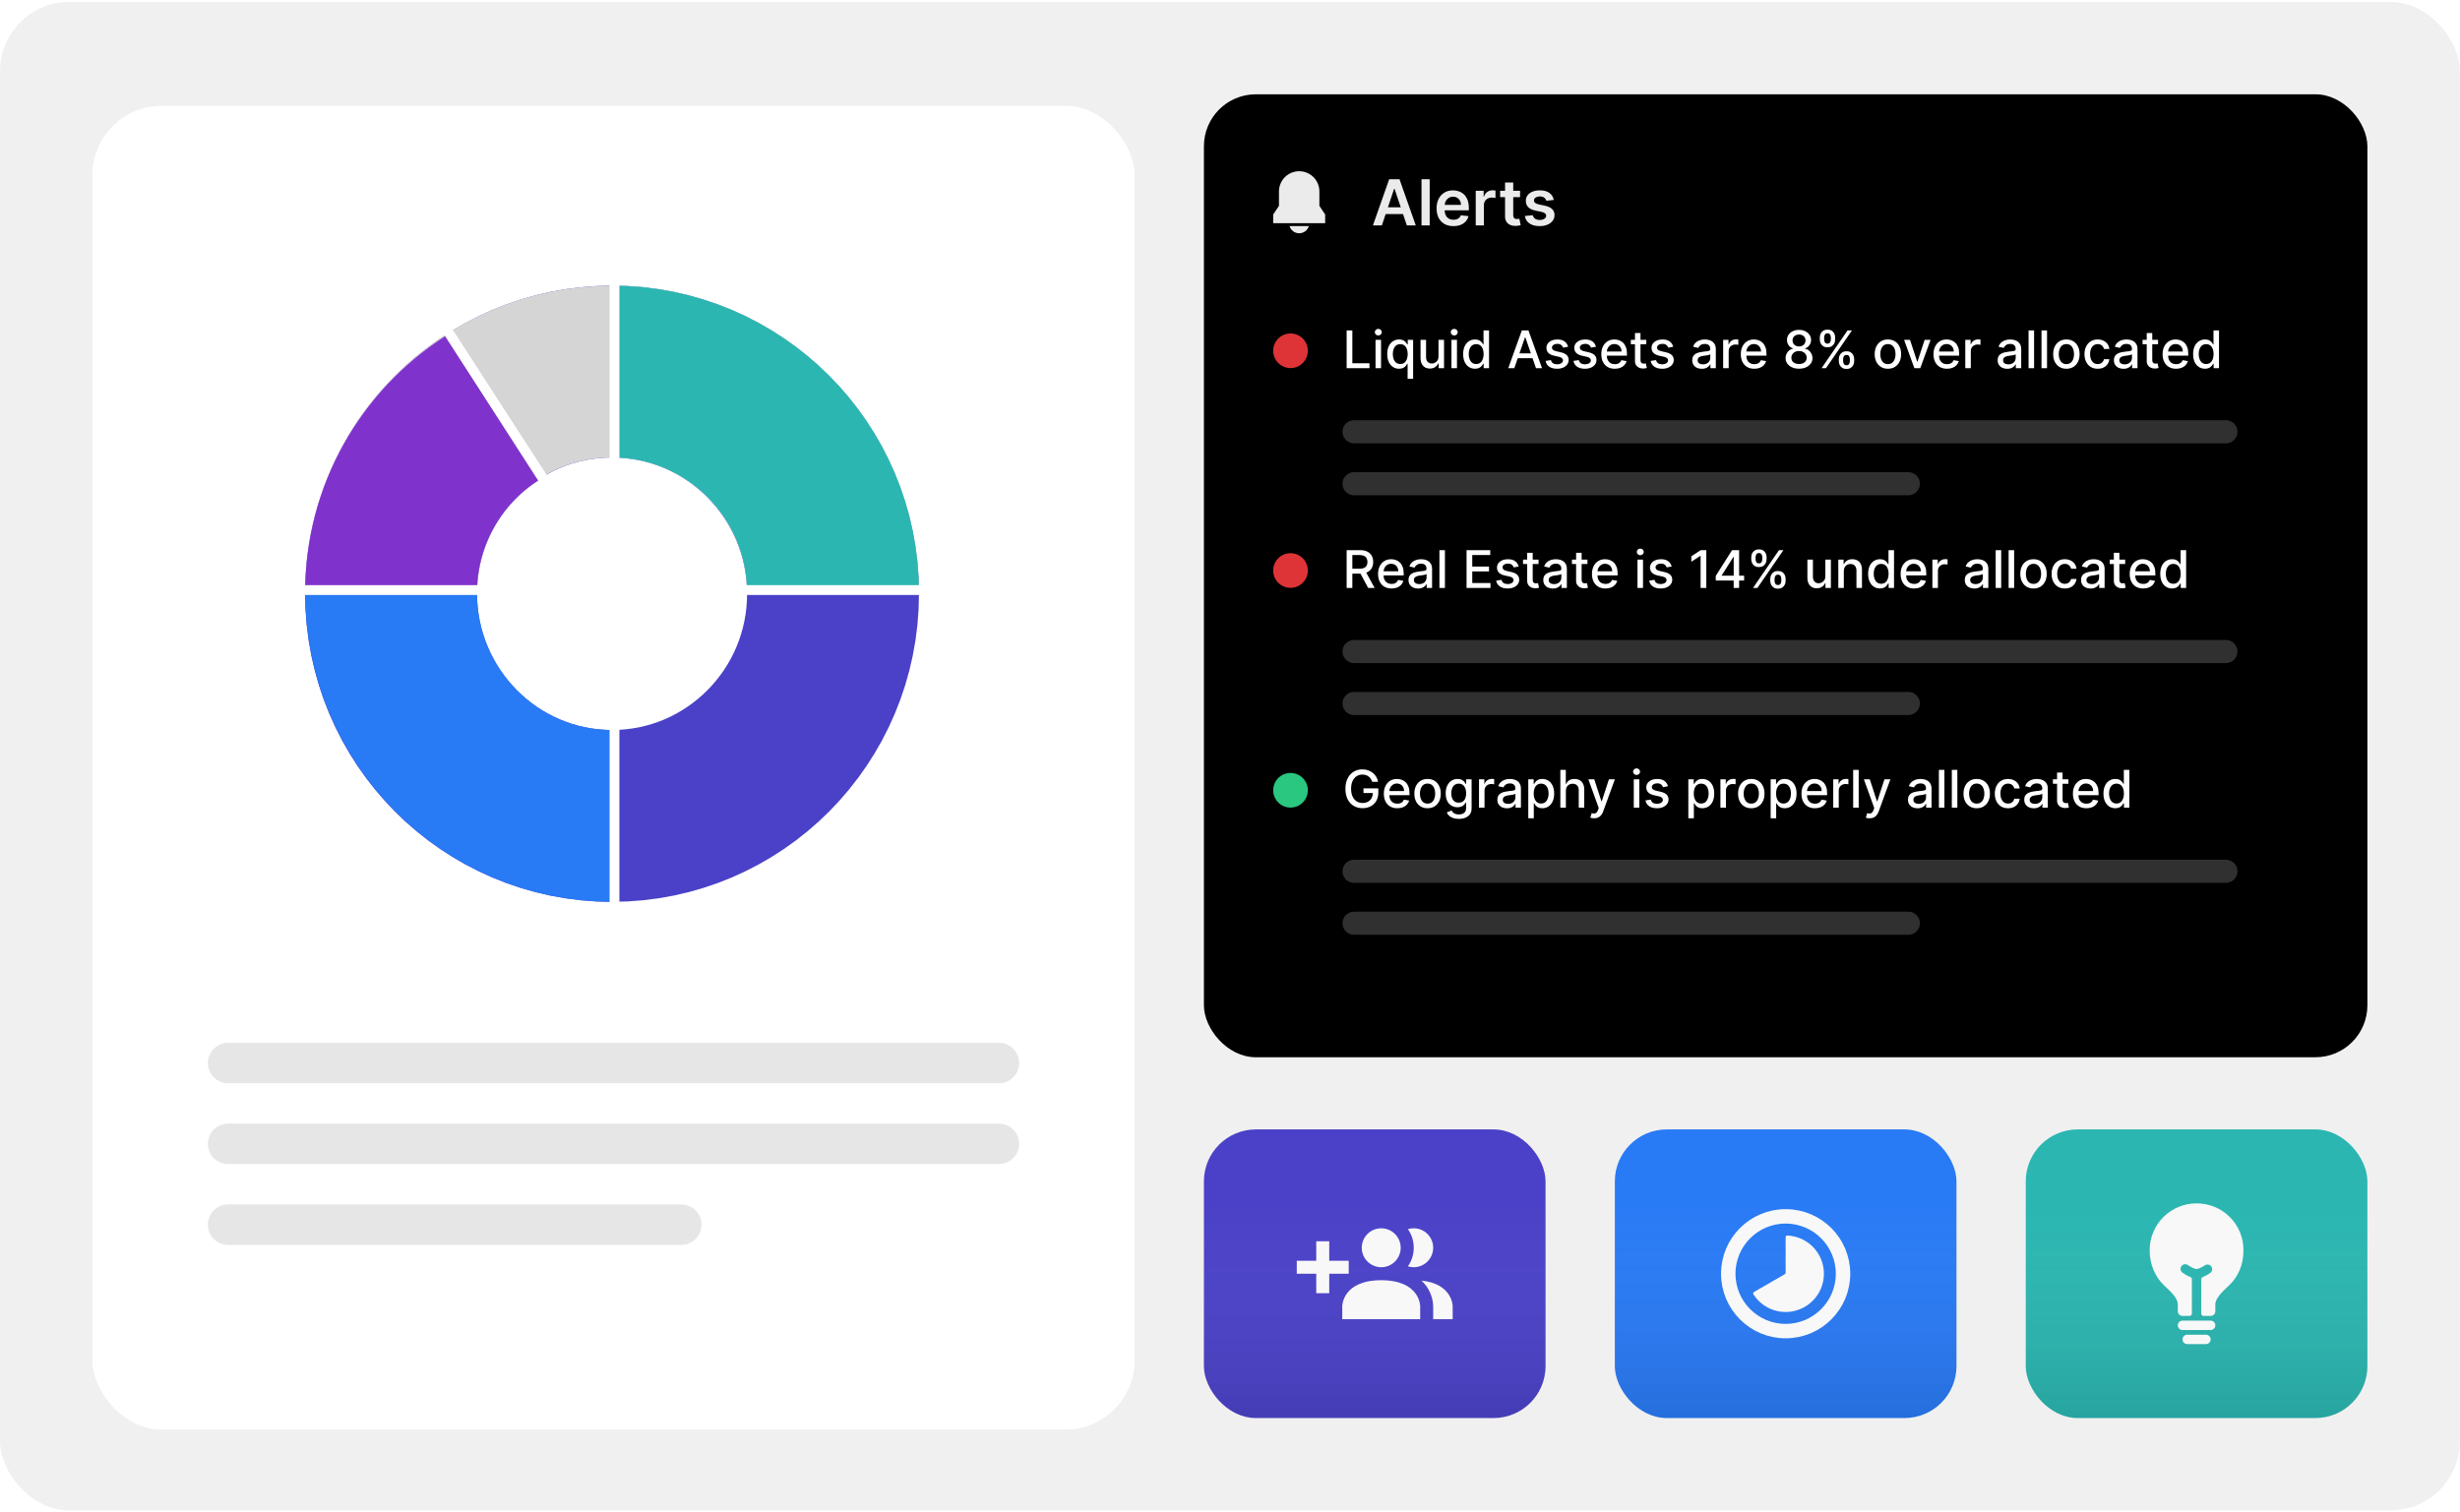 <svg width="636" height="391" viewBox="0 0 636 391" fill="none" xmlns="http://www.w3.org/2000/svg">
<rect y="0.5" width="635.943" height="390.1" rx="17.914" fill="#F0F0F0"/>
<g filter="url(#filter0_d_272_8708)">
<rect x="23.885" y="24.385" width="269.455" height="342.329" rx="17.914" fill="white"/>
<ellipse cx="158.234" cy="150.559" rx="57.136" ry="57.454" stroke="#4A41C8" stroke-width="44.439"/>
<path d="M215.371 150.242C215.371 118.686 189.79 93.106 158.234 93.106C126.679 93.106 101.098 118.686 101.098 150.242" stroke="#D5D5D5" stroke-width="44.439"/>
<path d="M101.098 150.242C101.098 130.252 111.47 112.684 127.127 102.628" stroke="#8033CC" stroke-width="44.439"/>
<path d="M158.234 208.013C126.679 208.013 101.098 182.148 101.098 150.242" stroke="#297AF5" stroke-width="44.439"/>
<path d="M215.37 150.242C215.37 118.686 189.79 93.106 158.234 93.106" stroke="#2BB6B1" stroke-width="44.439"/>
<line x1="158.869" y1="65.807" x2="158.869" y2="121.674" stroke="white" stroke-width="2.539"/>
<line x1="112.405" y1="77.445" x2="143.429" y2="125.428" stroke="white" stroke-width="2.539"/>
<line x1="71.895" y1="149.607" x2="127.762" y2="149.607" stroke="white" stroke-width="2.539"/>
<line x1="186.803" y1="149.607" x2="259.175" y2="149.607" stroke="white" stroke-width="2.539"/>
<line x1="158.869" y1="180.08" x2="158.869" y2="235.312" stroke="white" stroke-width="2.539"/>
<g clip-path="url(#clip0_272_8708)">
<path d="M53.742 271.92C53.742 269.034 56.081 266.695 58.967 266.695H258.258C261.144 266.695 263.483 269.034 263.483 271.92C263.483 274.806 261.144 277.145 258.258 277.145H58.967C56.081 277.145 53.742 274.806 53.742 271.92Z" fill="#E6E6E6"/>
<path d="M53.742 292.82C53.742 289.934 56.081 287.595 58.967 287.595H258.258C261.144 287.595 263.483 289.934 263.483 292.82C263.483 295.705 261.144 298.044 258.258 298.044H58.967C56.081 298.044 53.742 295.705 53.742 292.82Z" fill="#E6E6E6"/>
<path d="M53.742 313.719C53.742 310.833 56.081 308.494 58.967 308.494H176.153C179.039 308.494 181.378 310.833 181.378 313.719C181.378 316.605 179.039 318.944 176.153 318.944H58.967C56.081 318.944 53.742 316.605 53.742 313.719Z" fill="#E6E6E6"/>
</g>
</g>
<rect x="311.254" y="24.385" width="300.804" height="249.028" rx="13.435" fill="black"/>
<g clip-path="url(#clip1_272_8708)">
<g clip-path="url(#clip2_272_8708)">
<path d="M333.381 58.458C333.542 58.996 333.873 59.469 334.324 59.805C334.775 60.141 335.323 60.322 335.885 60.322C336.448 60.322 336.995 60.141 337.446 59.805C337.897 59.469 338.228 58.996 338.389 58.458H333.381ZM329.167 57.711H342.603V55.472L341.11 53.233V49.501C341.11 48.815 340.975 48.135 340.712 47.501C340.45 46.867 340.065 46.291 339.58 45.806C339.095 45.321 338.519 44.936 337.885 44.674C337.251 44.411 336.571 44.276 335.885 44.276C335.199 44.276 334.52 44.411 333.886 44.674C333.252 44.936 332.676 45.321 332.191 45.806C331.705 46.291 331.321 46.867 331.058 47.501C330.795 48.135 330.66 48.815 330.66 49.501V53.233L329.167 55.472V57.711Z" fill="#EBEBEB"/>
</g>
<g clip-path="url(#clip3_272_8708)">
<path d="M357.257 58.299H354.948L359.152 46.356H361.823L366.033 58.299H363.724L360.534 48.806H360.441L357.257 58.299ZM357.333 53.617H363.631V55.354H357.333V53.617ZM369.624 46.356V58.299H367.513V46.356H369.624ZM375.76 58.474C374.862 58.474 374.086 58.287 373.433 57.914C372.784 57.537 372.284 57.005 371.934 56.316C371.585 55.624 371.41 54.81 371.41 53.873C371.41 52.952 371.585 52.143 371.934 51.447C372.288 50.748 372.782 50.203 373.416 49.815C374.049 49.422 374.794 49.225 375.649 49.225C376.201 49.225 376.722 49.315 377.212 49.494C377.706 49.669 378.141 49.941 378.518 50.31C378.899 50.679 379.198 51.15 379.416 51.721C379.634 52.289 379.743 52.965 379.743 53.751V54.398H372.401V52.975H377.719C377.715 52.571 377.628 52.211 377.457 51.896C377.286 51.578 377.047 51.327 376.739 51.144C376.436 50.961 376.082 50.87 375.678 50.87C375.247 50.87 374.868 50.975 374.541 51.185C374.215 51.391 373.96 51.663 373.777 52.001C373.598 52.336 373.507 52.703 373.503 53.103V54.345C373.503 54.866 373.598 55.313 373.789 55.687C373.979 56.056 374.246 56.34 374.588 56.538C374.93 56.732 375.33 56.83 375.789 56.83C376.096 56.83 376.374 56.787 376.623 56.701C376.872 56.612 377.087 56.482 377.27 56.311C377.453 56.139 377.591 55.928 377.684 55.675L379.655 55.897C379.531 56.417 379.294 56.872 378.944 57.261C378.598 57.646 378.155 57.945 377.614 58.159C377.074 58.369 376.456 58.474 375.76 58.474ZM381.528 58.299V49.342H383.575V50.835H383.669C383.832 50.318 384.112 49.919 384.508 49.639C384.909 49.356 385.365 49.214 385.879 49.214C385.995 49.214 386.126 49.22 386.269 49.231C386.417 49.239 386.54 49.253 386.637 49.272V51.214C386.547 51.183 386.405 51.156 386.211 51.132C386.021 51.105 385.836 51.092 385.657 51.092C385.272 51.092 384.926 51.175 384.619 51.342C384.316 51.506 384.077 51.733 383.902 52.025C383.727 52.316 383.639 52.652 383.639 53.033V58.299H381.528ZM392.993 49.342V50.975H387.844V49.342H392.993ZM389.115 47.196H391.226V55.605C391.226 55.889 391.269 56.106 391.354 56.258C391.444 56.406 391.56 56.507 391.704 56.561C391.848 56.616 392.007 56.643 392.182 56.643C392.315 56.643 392.435 56.633 392.544 56.614C392.657 56.594 392.742 56.577 392.8 56.561L393.156 58.212C393.043 58.251 392.882 58.293 392.672 58.34C392.466 58.386 392.213 58.414 391.914 58.422C391.385 58.437 390.909 58.357 390.485 58.182C390.062 58.004 389.725 57.728 389.477 57.354C389.232 56.981 389.111 56.515 389.115 55.955V47.196ZM401.709 51.71L399.785 51.92C399.731 51.725 399.635 51.542 399.499 51.371C399.367 51.2 399.188 51.062 398.963 50.957C398.737 50.852 398.461 50.8 398.135 50.8C397.695 50.8 397.326 50.895 397.027 51.086C396.731 51.276 396.585 51.523 396.589 51.826C396.585 52.087 396.681 52.299 396.875 52.462C397.073 52.625 397.4 52.759 397.855 52.864L399.383 53.191C400.23 53.373 400.86 53.663 401.272 54.06C401.688 54.456 401.898 54.975 401.902 55.617C401.898 56.18 401.733 56.678 401.406 57.109C401.083 57.537 400.634 57.871 400.059 58.112C399.484 58.353 398.823 58.474 398.076 58.474C396.98 58.474 396.098 58.245 395.429 57.786C394.76 57.323 394.362 56.68 394.234 55.856L396.292 55.657C396.385 56.062 396.584 56.367 396.887 56.573C397.19 56.779 397.585 56.882 398.071 56.882C398.572 56.882 398.974 56.779 399.278 56.573C399.585 56.367 399.738 56.112 399.738 55.809C399.738 55.553 399.639 55.341 399.441 55.173C399.247 55.006 398.943 54.878 398.531 54.789L397.003 54.468C396.144 54.289 395.509 53.988 395.097 53.564C394.684 53.136 394.48 52.596 394.484 51.943C394.48 51.391 394.63 50.913 394.933 50.508C395.24 50.1 395.666 49.785 396.21 49.564C396.758 49.338 397.39 49.225 398.106 49.225C399.155 49.225 399.981 49.449 400.584 49.896C401.19 50.343 401.565 50.948 401.709 51.71Z" fill="#EBEBEB"/>
</g>
</g>
<path d="M329.167 90.713C329.167 88.24 331.172 86.234 333.646 86.234C336.119 86.234 338.124 88.24 338.124 90.713C338.124 93.186 336.119 95.191 333.646 95.191C331.172 95.191 329.167 93.186 329.167 90.713Z" fill="#DE3437"/>
<path d="M348.155 95.213V85.442H349.629V93.944H354.057V95.213H348.155ZM355.624 95.213V87.885H357.05V95.213H355.624ZM356.344 86.754C356.096 86.754 355.883 86.671 355.705 86.506C355.53 86.337 355.443 86.137 355.443 85.904C355.443 85.669 355.53 85.469 355.705 85.303C355.883 85.135 356.096 85.05 356.344 85.05C356.592 85.05 356.804 85.135 356.979 85.303C357.157 85.469 357.246 85.669 357.246 85.904C357.246 86.137 357.157 86.337 356.979 86.506C356.804 86.671 356.592 86.754 356.344 86.754ZM363.917 97.961V94.073H363.831C363.745 94.228 363.621 94.407 363.459 94.607C363.3 94.807 363.081 94.982 362.801 95.132C362.521 95.281 362.158 95.356 361.713 95.356C361.121 95.356 360.593 95.205 360.129 94.903C359.668 94.597 359.305 94.163 359.041 93.6C358.78 93.034 358.65 92.355 358.65 91.563C358.65 90.771 358.782 90.094 359.046 89.531C359.313 88.968 359.679 88.537 360.143 88.237C360.608 87.939 361.134 87.789 361.722 87.789C362.177 87.789 362.543 87.865 362.82 88.018C363.1 88.168 363.316 88.343 363.469 88.543C363.625 88.743 363.745 88.92 363.831 89.073H363.951V87.885H365.344V97.961H363.917ZM362.028 94.139C362.438 94.139 362.785 94.031 363.068 93.815C363.354 93.596 363.57 93.292 363.717 92.904C363.866 92.516 363.941 92.064 363.941 91.549C363.941 91.04 363.868 90.594 363.722 90.213C363.575 89.831 363.361 89.534 363.077 89.321C362.794 89.108 362.445 89.001 362.028 89.001C361.598 89.001 361.241 89.112 360.954 89.335C360.668 89.558 360.452 89.861 360.305 90.246C360.162 90.631 360.091 91.065 360.091 91.549C360.091 92.038 360.164 92.479 360.31 92.87C360.457 93.261 360.673 93.572 360.959 93.801C361.249 94.026 361.605 94.139 362.028 94.139ZM371.904 92.174V87.885H373.335V95.213H371.933V93.944H371.856C371.688 94.335 371.417 94.661 371.045 94.922C370.676 95.18 370.217 95.308 369.666 95.308C369.196 95.308 368.779 95.205 368.416 94.998C368.057 94.788 367.774 94.478 367.567 94.068C367.364 93.657 367.262 93.15 367.262 92.546V87.885H368.688V92.374C368.688 92.874 368.827 93.271 369.103 93.567C369.38 93.863 369.74 94.011 370.182 94.011C370.449 94.011 370.714 93.944 370.978 93.81C371.246 93.677 371.467 93.475 371.642 93.204C371.82 92.934 371.907 92.59 371.904 92.174ZM375.252 95.213V87.885H376.679V95.213H375.252ZM375.973 86.754C375.724 86.754 375.511 86.671 375.333 86.506C375.158 86.337 375.071 86.137 375.071 85.904C375.071 85.669 375.158 85.469 375.333 85.303C375.511 85.135 375.724 85.05 375.973 85.05C376.221 85.05 376.432 85.135 376.607 85.303C376.785 85.469 376.874 85.669 376.874 85.904C376.874 86.137 376.785 86.337 376.607 86.506C376.432 86.671 376.221 86.754 375.973 86.754ZM381.341 95.356C380.75 95.356 380.222 95.205 379.757 94.903C379.296 94.597 378.933 94.163 378.669 93.6C378.409 93.034 378.278 92.355 378.278 91.563C378.278 90.771 378.41 90.094 378.674 89.531C378.941 88.968 379.307 88.537 379.772 88.237C380.236 87.939 380.762 87.789 381.351 87.789C381.806 87.789 382.171 87.865 382.448 88.018C382.728 88.168 382.944 88.343 383.097 88.543C383.253 88.743 383.374 88.92 383.46 89.073H383.545V85.442H384.972V95.213H383.579V94.073H383.46C383.374 94.228 383.25 94.407 383.087 94.607C382.928 94.807 382.709 94.982 382.429 95.132C382.149 95.281 381.787 95.356 381.341 95.356ZM381.656 94.139C382.066 94.139 382.413 94.031 382.696 93.815C382.982 93.596 383.199 93.292 383.345 92.904C383.495 92.516 383.569 92.064 383.569 91.549C383.569 91.04 383.496 90.594 383.35 90.213C383.204 89.831 382.989 89.534 382.706 89.321C382.423 89.108 382.073 89.001 381.656 89.001C381.227 89.001 380.869 89.112 380.583 89.335C380.296 89.558 380.08 89.861 379.934 90.246C379.791 90.631 379.719 91.065 379.719 91.549C379.719 92.038 379.792 92.479 379.939 92.87C380.085 93.261 380.301 93.572 380.587 93.801C380.877 94.026 381.233 94.139 381.656 94.139ZM391.504 95.213H389.939L393.455 85.442H395.158L398.675 95.213H397.11L394.347 87.216H394.271L391.504 95.213ZM391.766 91.386H396.843V92.627H391.766V91.386ZM405.41 89.674L404.117 89.903C404.063 89.737 403.977 89.58 403.86 89.43C403.745 89.281 403.589 89.158 403.392 89.063C403.195 88.968 402.948 88.92 402.653 88.92C402.249 88.92 401.911 89.01 401.641 89.192C401.371 89.37 401.235 89.6 401.235 89.884C401.235 90.129 401.326 90.326 401.507 90.475C401.689 90.625 401.981 90.747 402.385 90.843L403.549 91.11C404.224 91.266 404.726 91.506 405.057 91.83C405.388 92.155 405.553 92.576 405.553 93.094C405.553 93.534 405.426 93.925 405.172 94.268C404.92 94.609 404.569 94.876 404.117 95.07C403.669 95.264 403.149 95.361 402.557 95.361C401.736 95.361 401.067 95.186 400.548 94.836C400.03 94.483 399.712 93.982 399.594 93.333L400.973 93.123C401.059 93.483 401.235 93.754 401.503 93.939C401.77 94.12 402.118 94.211 402.548 94.211C403.015 94.211 403.389 94.114 403.669 93.92C403.949 93.723 404.089 93.483 404.089 93.2C404.089 92.971 404.003 92.778 403.831 92.622C403.662 92.466 403.403 92.349 403.053 92.269L401.813 91.997C401.129 91.841 400.623 91.593 400.296 91.253C399.971 90.912 399.809 90.482 399.809 89.96C399.809 89.527 399.93 89.149 400.172 88.824C400.413 88.5 400.747 88.247 401.173 88.066C401.6 87.881 402.088 87.789 402.638 87.789C403.43 87.789 404.054 87.961 404.508 88.304C404.963 88.645 405.264 89.101 405.41 89.674ZM412.613 89.674L411.32 89.903C411.266 89.737 411.18 89.58 411.063 89.43C410.948 89.281 410.792 89.158 410.595 89.063C410.398 88.968 410.151 88.92 409.856 88.92C409.452 88.92 409.115 89.01 408.844 89.192C408.574 89.37 408.439 89.6 408.439 89.884C408.439 90.129 408.529 90.326 408.711 90.475C408.892 90.625 409.185 90.747 409.588 90.843L410.753 91.11C411.427 91.266 411.93 91.506 412.26 91.83C412.591 92.155 412.757 92.576 412.757 93.094C412.757 93.534 412.629 93.925 412.375 94.268C412.124 94.609 411.772 94.876 411.32 95.07C410.872 95.264 410.352 95.361 409.76 95.361C408.94 95.361 408.27 95.186 407.752 94.836C407.233 94.483 406.915 93.982 406.797 93.333L408.176 93.123C408.262 93.483 408.439 93.754 408.706 93.939C408.973 94.12 409.321 94.211 409.751 94.211C410.218 94.211 410.592 94.114 410.872 93.92C411.152 93.723 411.292 93.483 411.292 93.2C411.292 92.971 411.206 92.778 411.034 92.622C410.866 92.466 410.606 92.349 410.256 92.269L409.016 91.997C408.332 91.841 407.826 91.593 407.499 91.253C407.174 90.912 407.012 90.482 407.012 89.96C407.012 89.527 407.133 89.149 407.375 88.824C407.616 88.5 407.95 88.247 408.377 88.066C408.803 87.881 409.291 87.789 409.841 87.789C410.633 87.789 411.257 87.961 411.712 88.304C412.166 88.645 412.467 89.101 412.613 89.674ZM417.483 95.361C416.761 95.361 416.14 95.207 415.618 94.898C415.1 94.586 414.699 94.149 414.416 93.586C414.136 93.02 413.996 92.357 413.996 91.596C413.996 90.846 414.136 90.184 414.416 89.612C414.699 89.039 415.093 88.592 415.599 88.271C416.108 87.95 416.703 87.789 417.383 87.789C417.797 87.789 418.198 87.858 418.586 87.994C418.974 88.131 419.322 88.346 419.63 88.638C419.939 88.931 420.182 89.311 420.36 89.779C420.539 90.243 420.628 90.808 420.628 91.472V91.978H414.802V90.909H419.23C419.23 90.534 419.153 90.202 419.001 89.912C418.848 89.62 418.633 89.389 418.357 89.22C418.083 89.052 417.762 88.968 417.393 88.968C416.992 88.968 416.642 89.066 416.343 89.263C416.047 89.457 415.818 89.712 415.656 90.027C415.497 90.338 415.418 90.677 415.418 91.043V91.878C415.418 92.368 415.503 92.784 415.675 93.128C415.85 93.471 416.093 93.734 416.405 93.915C416.717 94.093 417.081 94.182 417.498 94.182C417.768 94.182 418.015 94.144 418.237 94.068C418.46 93.988 418.652 93.871 418.815 93.715C418.977 93.559 419.101 93.367 419.187 93.138L420.537 93.381C420.429 93.778 420.235 94.127 419.955 94.426C419.678 94.722 419.33 94.952 418.91 95.118C418.493 95.28 418.018 95.361 417.483 95.361ZM425.631 87.885V89.03H421.628V87.885H425.631ZM422.702 86.129H424.128V93.061C424.128 93.338 424.17 93.546 424.252 93.686C424.335 93.823 424.442 93.917 424.572 93.968C424.706 94.015 424.85 94.039 425.006 94.039C425.121 94.039 425.221 94.031 425.307 94.015C425.393 93.999 425.46 93.987 425.507 93.977L425.765 95.156C425.682 95.187 425.565 95.219 425.412 95.251C425.259 95.286 425.068 95.305 424.839 95.308C424.464 95.315 424.114 95.248 423.79 95.108C423.465 94.968 423.203 94.752 423.002 94.459C422.802 94.166 422.702 93.799 422.702 93.357V86.129ZM432.583 89.674L431.29 89.903C431.236 89.737 431.15 89.58 431.032 89.43C430.918 89.281 430.762 89.158 430.565 89.063C430.367 88.968 430.121 88.92 429.825 88.92C429.421 88.92 429.084 89.01 428.814 89.192C428.543 89.37 428.408 89.6 428.408 89.884C428.408 90.129 428.499 90.326 428.68 90.475C428.861 90.625 429.154 90.747 429.558 90.843L430.722 91.11C431.396 91.266 431.899 91.506 432.23 91.83C432.561 92.155 432.726 92.576 432.726 93.094C432.726 93.534 432.599 93.925 432.344 94.268C432.093 94.609 431.741 94.876 431.29 95.07C430.841 95.264 430.321 95.361 429.73 95.361C428.909 95.361 428.24 95.186 427.721 94.836C427.203 94.483 426.885 93.982 426.767 93.333L428.146 93.123C428.232 93.483 428.408 93.754 428.675 93.939C428.942 94.12 429.291 94.211 429.72 94.211C430.188 94.211 430.561 94.114 430.841 93.92C431.121 93.723 431.261 93.483 431.261 93.2C431.261 92.971 431.175 92.778 431.004 92.622C430.835 92.466 430.576 92.349 430.226 92.269L428.985 91.997C428.302 91.841 427.796 91.593 427.468 91.253C427.144 90.912 426.982 90.482 426.982 89.96C426.982 89.527 427.102 89.149 427.344 88.824C427.586 88.5 427.92 88.247 428.346 88.066C428.772 87.881 429.261 87.789 429.811 87.789C430.603 87.789 431.226 87.961 431.681 88.304C432.136 88.645 432.436 89.101 432.583 89.674ZM439.983 95.375C439.518 95.375 439.099 95.289 438.723 95.118C438.348 94.942 438.05 94.69 437.831 94.359C437.615 94.028 437.507 93.623 437.507 93.142C437.507 92.729 437.586 92.388 437.745 92.121C437.904 91.854 438.119 91.642 438.389 91.487C438.66 91.331 438.962 91.213 439.296 91.134C439.63 91.054 439.97 90.994 440.317 90.952C440.756 90.901 441.112 90.86 441.385 90.828C441.659 90.793 441.858 90.738 441.982 90.661C442.106 90.585 442.168 90.461 442.168 90.289V90.256C442.168 89.839 442.05 89.516 441.815 89.287C441.583 89.058 441.236 88.944 440.775 88.944C440.294 88.944 439.916 89.05 439.639 89.263C439.366 89.473 439.176 89.707 439.071 89.965L437.731 89.659C437.89 89.214 438.122 88.855 438.427 88.581C438.736 88.304 439.091 88.104 439.491 87.98C439.892 87.853 440.314 87.789 440.756 87.789C441.048 87.789 441.358 87.824 441.686 87.894C442.017 87.961 442.325 88.085 442.612 88.266C442.901 88.448 443.138 88.707 443.323 89.044C443.507 89.378 443.599 89.812 443.599 90.346V95.213H442.206V94.211H442.149C442.057 94.395 441.918 94.577 441.734 94.755C441.549 94.933 441.312 95.081 441.023 95.199C440.733 95.316 440.387 95.375 439.983 95.375ZM440.293 94.23C440.687 94.23 441.024 94.152 441.304 93.996C441.587 93.84 441.802 93.637 441.948 93.386C442.098 93.131 442.173 92.859 442.173 92.57V91.625C442.122 91.676 442.023 91.724 441.877 91.768C441.734 91.809 441.57 91.846 441.385 91.878C441.201 91.906 441.021 91.934 440.846 91.959C440.671 91.981 440.525 92 440.407 92.016C440.131 92.051 439.878 92.11 439.649 92.193C439.423 92.275 439.242 92.395 439.105 92.551C438.971 92.703 438.904 92.907 438.904 93.161C438.904 93.514 439.035 93.782 439.296 93.963C439.557 94.141 439.889 94.23 440.293 94.23ZM445.499 95.213V87.885H446.878V89.049H446.955C447.088 88.654 447.323 88.344 447.661 88.118C448.001 87.889 448.386 87.775 448.815 87.775C448.904 87.775 449.009 87.778 449.13 87.784C449.254 87.791 449.351 87.799 449.421 87.808V89.173C449.364 89.157 449.262 89.139 449.116 89.12C448.97 89.098 448.823 89.087 448.677 89.087C448.34 89.087 448.039 89.158 447.775 89.302C447.514 89.442 447.308 89.637 447.155 89.888C447.002 90.136 446.926 90.419 446.926 90.738V95.213H445.499ZM453.552 95.361C452.83 95.361 452.208 95.207 451.686 94.898C451.168 94.586 450.767 94.149 450.484 93.586C450.204 93.02 450.064 92.357 450.064 91.596C450.064 90.846 450.204 90.184 450.484 89.612C450.767 89.039 451.161 88.592 451.667 88.271C452.176 87.95 452.771 87.789 453.452 87.789C453.865 87.789 454.266 87.858 454.654 87.994C455.042 88.131 455.39 88.346 455.699 88.638C456.007 88.931 456.251 89.311 456.429 89.779C456.607 90.243 456.696 90.808 456.696 91.472V91.978H450.87V90.909H455.298C455.298 90.534 455.222 90.202 455.069 89.912C454.916 89.62 454.702 89.389 454.425 89.22C454.151 89.052 453.83 88.968 453.461 88.968C453.06 88.968 452.71 89.066 452.411 89.263C452.116 89.457 451.887 89.712 451.724 90.027C451.565 90.338 451.486 90.677 451.486 91.043V91.878C451.486 92.368 451.572 92.784 451.744 93.128C451.918 93.471 452.162 93.734 452.473 93.915C452.785 94.093 453.149 94.182 453.566 94.182C453.836 94.182 454.083 94.144 454.306 94.068C454.528 93.988 454.721 93.871 454.883 93.715C455.045 93.559 455.169 93.367 455.255 93.138L456.605 93.381C456.497 93.778 456.303 94.127 456.023 94.426C455.746 94.722 455.398 94.952 454.978 95.118C454.562 95.28 454.086 95.361 453.552 95.361ZM465.117 95.347C464.433 95.347 463.829 95.229 463.304 94.993C462.782 94.758 462.374 94.434 462.078 94.02C461.782 93.607 461.636 93.136 461.639 92.608C461.636 92.194 461.72 91.814 461.892 91.468C462.067 91.118 462.304 90.827 462.603 90.594C462.902 90.359 463.235 90.21 463.604 90.146V90.089C463.118 89.971 462.728 89.71 462.436 89.306C462.143 88.902 461.998 88.438 462.001 87.913C461.998 87.414 462.13 86.968 462.397 86.577C462.668 86.183 463.038 85.873 463.509 85.647C463.98 85.421 464.516 85.308 465.117 85.308C465.712 85.308 466.243 85.423 466.71 85.652C467.181 85.877 467.552 86.188 467.822 86.582C468.092 86.973 468.229 87.417 468.232 87.913C468.229 88.438 468.08 88.902 467.784 89.306C467.488 89.71 467.103 89.971 466.629 90.089V90.146C466.995 90.21 467.324 90.359 467.617 90.594C467.913 90.827 468.148 91.118 468.323 91.468C468.501 91.814 468.592 92.194 468.595 92.608C468.592 93.136 468.442 93.607 468.147 94.02C467.851 94.434 467.44 94.758 466.916 94.993C466.394 95.229 465.794 95.347 465.117 95.347ZM465.117 94.139C465.521 94.139 465.871 94.073 466.167 93.939C466.462 93.802 466.691 93.613 466.854 93.371C467.016 93.126 467.098 92.84 467.102 92.513C467.098 92.172 467.009 91.871 466.834 91.611C466.663 91.35 466.429 91.145 466.133 90.995C465.837 90.846 465.499 90.771 465.117 90.771C464.732 90.771 464.39 90.846 464.091 90.995C463.792 91.145 463.557 91.35 463.385 91.611C463.213 91.871 463.129 92.172 463.132 92.513C463.129 92.84 463.207 93.126 463.366 93.371C463.528 93.613 463.759 93.802 464.058 93.939C464.357 94.073 464.71 94.139 465.117 94.139ZM465.117 89.593C465.441 89.593 465.729 89.527 465.98 89.397C466.232 89.266 466.429 89.085 466.572 88.853C466.718 88.621 466.793 88.349 466.796 88.037C466.793 87.732 466.72 87.465 466.577 87.236C466.437 87.007 466.241 86.83 465.99 86.706C465.739 86.579 465.448 86.515 465.117 86.515C464.78 86.515 464.484 86.579 464.229 86.706C463.978 86.83 463.783 87.007 463.643 87.236C463.503 87.465 463.434 87.732 463.437 88.037C463.434 88.349 463.504 88.621 463.647 88.853C463.791 89.085 463.988 89.266 464.239 89.397C464.493 89.527 464.786 89.593 465.117 89.593ZM475.405 93.381V92.865C475.405 92.496 475.481 92.159 475.634 91.854C475.789 91.546 476.015 91.299 476.311 91.115C476.61 90.927 476.971 90.833 477.394 90.833C477.827 90.833 478.189 90.925 478.482 91.11C478.775 91.294 478.996 91.541 479.145 91.849C479.298 92.158 479.374 92.496 479.374 92.865V93.381C479.374 93.75 479.298 94.088 479.145 94.397C478.992 94.702 478.768 94.949 478.472 95.137C478.18 95.321 477.82 95.413 477.394 95.413C476.965 95.413 476.602 95.321 476.306 95.137C476.01 94.949 475.786 94.702 475.634 94.397C475.481 94.088 475.405 93.75 475.405 93.381ZM476.516 92.865V93.381C476.516 93.654 476.581 93.902 476.712 94.125C476.842 94.348 477.07 94.459 477.394 94.459C477.715 94.459 477.94 94.348 478.067 94.125C478.194 93.902 478.258 93.654 478.258 93.381V92.865C478.258 92.592 478.196 92.344 478.072 92.121C477.951 91.899 477.725 91.787 477.394 91.787C477.076 91.787 476.85 91.899 476.717 92.121C476.583 92.344 476.516 92.592 476.516 92.865ZM470.49 87.789V87.274C470.49 86.905 470.567 86.566 470.719 86.257C470.875 85.949 471.101 85.703 471.397 85.518C471.696 85.334 472.057 85.241 472.48 85.241C472.912 85.241 473.275 85.334 473.568 85.518C473.86 85.703 474.081 85.949 474.231 86.257C474.38 86.566 474.455 86.905 474.455 87.274V87.789C474.455 88.158 474.379 88.497 474.226 88.805C474.077 89.111 473.854 89.357 473.558 89.545C473.266 89.729 472.906 89.822 472.48 89.822C472.047 89.822 471.683 89.729 471.387 89.545C471.095 89.357 470.872 89.111 470.719 88.805C470.567 88.497 470.49 88.158 470.49 87.789ZM471.607 87.274V87.789C471.607 88.063 471.67 88.311 471.798 88.533C471.928 88.756 472.155 88.867 472.48 88.867C472.798 88.867 473.021 88.756 473.148 88.533C473.278 88.311 473.343 88.063 473.343 87.789V87.274C473.343 87 473.281 86.752 473.157 86.529C473.033 86.307 472.807 86.195 472.48 86.195C472.162 86.195 471.936 86.307 471.802 86.529C471.672 86.752 471.607 87 471.607 87.274ZM470.944 95.213L477.661 85.442H478.802L472.084 95.213H470.944ZM488.092 95.361C487.405 95.361 486.806 95.203 486.293 94.888C485.781 94.574 485.384 94.133 485.101 93.567C484.818 93.001 484.676 92.339 484.676 91.582C484.676 90.822 484.818 90.157 485.101 89.588C485.384 89.018 485.781 88.576 486.293 88.261C486.806 87.947 487.405 87.789 488.092 87.789C488.779 87.789 489.379 87.947 489.891 88.261C490.403 88.576 490.801 89.018 491.084 89.588C491.367 90.157 491.508 90.822 491.508 91.582C491.508 92.339 491.367 93.001 491.084 93.567C490.801 94.133 490.403 94.574 489.891 94.888C489.379 95.203 488.779 95.361 488.092 95.361ZM488.097 94.163C488.542 94.163 488.911 94.046 489.204 93.81C489.496 93.575 489.713 93.261 489.853 92.87C489.996 92.479 490.067 92.048 490.067 91.577C490.067 91.11 489.996 90.68 489.853 90.289C489.713 89.895 489.496 89.578 489.204 89.34C488.911 89.101 488.542 88.982 488.097 88.982C487.648 88.982 487.276 89.101 486.98 89.34C486.688 89.578 486.47 89.895 486.327 90.289C486.187 90.68 486.117 91.11 486.117 91.577C486.117 92.048 486.187 92.479 486.327 92.87C486.47 93.261 486.688 93.575 486.98 93.81C487.276 94.046 487.648 94.163 488.097 94.163ZM499.12 87.885L496.463 95.213H494.936L492.274 87.885H493.805L495.661 93.524H495.738L497.589 87.885H499.12ZM503.37 95.361C502.648 95.361 502.026 95.207 501.505 94.898C500.986 94.586 500.586 94.149 500.303 93.586C500.023 93.02 499.883 92.357 499.883 91.596C499.883 90.846 500.023 90.184 500.303 89.612C500.586 89.039 500.98 88.592 501.486 88.271C501.995 87.95 502.589 87.789 503.27 87.789C503.684 87.789 504.084 87.858 504.472 87.994C504.861 88.131 505.209 88.346 505.517 88.638C505.826 88.931 506.069 89.311 506.247 89.779C506.425 90.243 506.514 90.808 506.514 91.472V91.978H500.689V90.909H505.117C505.117 90.534 505.04 90.202 504.888 89.912C504.735 89.62 504.52 89.389 504.243 89.22C503.97 89.052 503.649 88.968 503.28 88.968C502.879 88.968 502.529 89.066 502.23 89.263C501.934 89.457 501.705 89.712 501.543 90.027C501.384 90.338 501.304 90.677 501.304 91.043V91.878C501.304 92.368 501.39 92.784 501.562 93.128C501.737 93.471 501.98 93.734 502.292 93.915C502.604 94.093 502.968 94.182 503.385 94.182C503.655 94.182 503.902 94.144 504.124 94.068C504.347 93.988 504.539 93.871 504.701 93.715C504.864 93.559 504.988 93.367 505.074 93.138L506.424 93.381C506.316 93.778 506.122 94.127 505.842 94.426C505.565 94.722 505.217 94.952 504.797 95.118C504.38 95.28 503.905 95.361 503.37 95.361ZM508.097 95.213V87.885H509.476V89.049H509.552C509.686 88.654 509.921 88.344 510.259 88.118C510.599 87.889 510.984 87.775 511.413 87.775C511.502 87.775 511.607 87.778 511.728 87.784C511.852 87.791 511.949 87.799 512.019 87.808V89.173C511.962 89.157 511.86 89.139 511.714 89.12C511.567 89.098 511.421 89.087 511.275 89.087C510.938 89.087 510.637 89.158 510.373 89.302C510.112 89.442 509.906 89.637 509.753 89.888C509.6 90.136 509.524 90.419 509.524 90.738V95.213H508.097ZM518.942 95.375C518.478 95.375 518.058 95.289 517.682 95.118C517.307 94.942 517.01 94.69 516.79 94.359C516.574 94.028 516.466 93.623 516.466 93.142C516.466 92.729 516.545 92.388 516.704 92.121C516.863 91.854 517.078 91.642 517.348 91.487C517.619 91.331 517.921 91.213 518.255 91.134C518.589 91.054 518.929 90.994 519.276 90.952C519.715 90.901 520.071 90.86 520.345 90.828C520.618 90.793 520.817 90.738 520.941 90.661C521.065 90.585 521.127 90.461 521.127 90.289V90.256C521.127 89.839 521.009 89.516 520.774 89.287C520.542 89.058 520.195 88.944 519.734 88.944C519.254 88.944 518.875 89.05 518.598 89.263C518.325 89.473 518.136 89.707 518.031 89.965L516.69 89.659C516.849 89.214 517.081 88.855 517.387 88.581C517.695 88.304 518.05 88.104 518.451 87.98C518.851 87.853 519.273 87.789 519.715 87.789C520.008 87.789 520.318 87.824 520.645 87.894C520.976 87.961 521.285 88.085 521.571 88.266C521.86 88.448 522.097 88.707 522.282 89.044C522.466 89.378 522.559 89.812 522.559 90.346V95.213H521.165V94.211H521.108C521.016 94.395 520.877 94.577 520.693 94.755C520.509 94.933 520.272 95.081 519.982 95.199C519.693 95.316 519.346 95.375 518.942 95.375ZM519.252 94.23C519.647 94.23 519.984 94.152 520.264 93.996C520.547 93.84 520.761 93.637 520.908 93.386C521.057 93.131 521.132 92.859 521.132 92.57V91.625C521.081 91.676 520.982 91.724 520.836 91.768C520.693 91.809 520.529 91.846 520.345 91.878C520.16 91.906 519.981 91.934 519.806 91.959C519.631 91.981 519.484 92 519.367 92.016C519.09 92.051 518.837 92.11 518.608 92.193C518.382 92.275 518.201 92.395 518.064 92.551C517.931 92.703 517.864 92.907 517.864 93.161C517.864 93.514 517.994 93.782 518.255 93.963C518.516 94.141 518.848 94.23 519.252 94.23ZM525.885 85.442V95.213H524.459V85.442H525.885ZM529.231 85.442V95.213H527.804V85.442H529.231ZM534.237 95.361C533.55 95.361 532.95 95.203 532.438 94.888C531.926 94.574 531.529 94.133 531.245 93.567C530.962 93.001 530.821 92.339 530.821 91.582C530.821 90.822 530.962 90.157 531.245 89.588C531.529 89.018 531.926 88.576 532.438 88.261C532.95 87.947 533.55 87.789 534.237 87.789C534.924 87.789 535.524 87.947 536.036 88.261C536.548 88.576 536.945 89.018 537.228 89.588C537.512 90.157 537.653 90.822 537.653 91.582C537.653 92.339 537.512 93.001 537.228 93.567C536.945 94.133 536.548 94.574 536.036 94.888C535.524 95.203 534.924 95.361 534.237 95.361ZM534.242 94.163C534.687 94.163 535.056 94.046 535.349 93.81C535.641 93.575 535.858 93.261 535.997 92.87C536.141 92.479 536.212 92.048 536.212 91.577C536.212 91.11 536.141 90.68 535.997 90.289C535.858 89.895 535.641 89.578 535.349 89.34C535.056 89.101 534.687 88.982 534.242 88.982C533.793 88.982 533.421 89.101 533.125 89.34C532.833 89.578 532.615 89.895 532.472 90.289C532.332 90.68 532.262 91.11 532.262 91.577C532.262 92.048 532.332 92.479 532.472 92.87C532.615 93.261 532.833 93.575 533.125 93.81C533.421 94.046 533.793 94.163 534.242 94.163ZM542.332 95.361C541.623 95.361 541.012 95.2 540.5 94.879C539.991 94.555 539.6 94.108 539.327 93.538C539.053 92.969 538.916 92.317 538.916 91.582C538.916 90.838 539.056 90.181 539.336 89.612C539.616 89.039 540.01 88.592 540.519 88.271C541.028 87.95 541.628 87.789 542.318 87.789C542.875 87.789 543.371 87.892 543.807 88.099C544.242 88.303 544.594 88.589 544.861 88.958C545.131 89.327 545.292 89.758 545.343 90.251H543.954C543.878 89.907 543.703 89.612 543.43 89.364C543.159 89.115 542.797 88.991 542.342 88.991C541.944 88.991 541.596 89.096 541.297 89.306C541.001 89.513 540.771 89.809 540.605 90.194C540.44 90.575 540.357 91.027 540.357 91.549C540.357 92.083 540.438 92.544 540.6 92.932C540.763 93.32 540.992 93.621 541.287 93.834C541.586 94.047 541.938 94.154 542.342 94.154C542.612 94.154 542.857 94.104 543.077 94.006C543.299 93.904 543.485 93.759 543.635 93.572C543.787 93.384 543.894 93.158 543.954 92.894H545.343C545.292 93.368 545.138 93.791 544.88 94.163C544.622 94.535 544.277 94.828 543.845 95.041C543.415 95.254 542.911 95.361 542.332 95.361ZM549.001 95.375C548.537 95.375 548.117 95.289 547.742 95.118C547.366 94.942 547.069 94.69 546.849 94.359C546.633 94.028 546.525 93.623 546.525 93.142C546.525 92.729 546.604 92.388 546.763 92.121C546.923 91.854 547.137 91.642 547.408 91.487C547.678 91.331 547.98 91.213 548.314 91.134C548.648 91.054 548.988 90.994 549.335 90.952C549.774 90.901 550.13 90.86 550.404 90.828C550.677 90.793 550.876 90.738 551 90.661C551.124 90.585 551.186 90.461 551.186 90.289V90.256C551.186 89.839 551.069 89.516 550.833 89.287C550.601 89.058 550.254 88.944 549.793 88.944C549.313 88.944 548.934 89.05 548.658 89.263C548.384 89.473 548.195 89.707 548.09 89.965L546.749 89.659C546.908 89.214 547.14 88.855 547.446 88.581C547.754 88.304 548.109 88.104 548.51 87.98C548.91 87.853 549.332 87.789 549.774 87.789C550.067 87.789 550.377 87.824 550.704 87.894C551.035 87.961 551.344 88.085 551.63 88.266C551.919 88.448 552.156 88.707 552.341 89.044C552.525 89.378 552.618 89.812 552.618 90.346V95.213H551.224V94.211H551.167C551.075 94.395 550.937 94.577 550.752 94.755C550.568 94.933 550.331 95.081 550.041 95.199C549.752 95.316 549.405 95.375 549.001 95.375ZM549.311 94.23C549.706 94.23 550.043 94.152 550.323 93.996C550.606 93.84 550.82 93.637 550.967 93.386C551.116 93.131 551.191 92.859 551.191 92.57V91.625C551.14 91.676 551.042 91.724 550.895 91.768C550.752 91.809 550.588 91.846 550.404 91.878C550.219 91.906 550.04 91.934 549.865 91.959C549.69 91.981 549.543 92 549.426 92.016C549.149 92.051 548.896 92.11 548.667 92.193C548.441 92.275 548.26 92.395 548.123 92.551C547.99 92.703 547.923 92.907 547.923 93.161C547.923 93.514 548.053 93.782 548.314 93.963C548.575 94.141 548.907 94.23 549.311 94.23ZM557.939 87.885V89.03H553.936V87.885H557.939ZM555.009 86.129H556.436V93.061C556.436 93.338 556.477 93.546 556.56 93.686C556.642 93.823 556.749 93.917 556.879 93.968C557.013 94.015 557.158 94.039 557.314 94.039C557.428 94.039 557.528 94.031 557.614 94.015C557.7 93.999 557.767 93.987 557.815 93.977L558.072 95.156C557.989 95.187 557.872 95.219 557.719 95.251C557.566 95.286 557.376 95.305 557.147 95.308C556.771 95.315 556.421 95.248 556.097 95.108C555.772 94.968 555.51 94.752 555.31 94.459C555.109 94.166 555.009 93.799 555.009 93.357V86.129ZM562.596 95.361C561.874 95.361 561.252 95.207 560.731 94.898C560.212 94.586 559.812 94.149 559.529 93.586C559.249 93.02 559.109 92.357 559.109 91.596C559.109 90.846 559.249 90.184 559.529 89.612C559.812 89.039 560.206 88.592 560.712 88.271C561.221 87.95 561.815 87.789 562.496 87.789C562.91 87.789 563.31 87.858 563.698 87.994C564.087 88.131 564.435 88.346 564.743 88.638C565.052 88.931 565.295 89.311 565.473 89.779C565.651 90.243 565.74 90.808 565.74 91.472V91.978H559.915V90.909H564.343C564.343 90.534 564.266 90.202 564.114 89.912C563.961 89.62 563.746 89.389 563.469 89.22C563.196 89.052 562.875 88.968 562.506 88.968C562.105 88.968 561.755 89.066 561.456 89.263C561.16 89.457 560.931 89.712 560.769 90.027C560.61 90.338 560.53 90.677 560.53 91.043V91.878C560.53 92.368 560.616 92.784 560.788 93.128C560.963 93.471 561.206 93.734 561.518 93.915C561.83 94.093 562.194 94.182 562.611 94.182C562.881 94.182 563.128 94.144 563.35 94.068C563.573 93.988 563.765 93.871 563.927 93.715C564.09 93.559 564.214 93.367 564.3 93.138L565.65 93.381C565.542 93.778 565.348 94.127 565.068 94.426C564.791 94.722 564.443 94.952 564.023 95.118C563.606 95.28 563.131 95.361 562.596 95.361ZM570.067 95.356C569.475 95.356 568.947 95.205 568.483 94.903C568.021 94.597 567.659 94.163 567.395 93.6C567.134 93.034 567.004 92.355 567.004 91.563C567.004 90.771 567.136 90.094 567.4 89.531C567.667 88.968 568.033 88.537 568.497 88.237C568.961 87.939 569.488 87.789 570.076 87.789C570.531 87.789 570.897 87.865 571.174 88.018C571.453 88.168 571.67 88.343 571.822 88.543C571.978 88.743 572.099 88.92 572.185 89.073H572.271V85.442H573.697V95.213H572.304V94.073H572.185C572.099 94.228 571.975 94.407 571.813 94.607C571.654 94.807 571.434 94.982 571.154 95.132C570.875 95.281 570.512 95.356 570.067 95.356ZM570.382 94.139C570.792 94.139 571.139 94.031 571.422 93.815C571.708 93.596 571.924 93.292 572.071 92.904C572.22 92.516 572.295 92.064 572.295 91.549C572.295 91.04 572.222 90.594 572.075 90.213C571.929 89.831 571.714 89.534 571.431 89.321C571.148 89.108 570.798 89.001 570.382 89.001C569.952 89.001 569.594 89.112 569.308 89.335C569.022 89.558 568.806 89.861 568.659 90.246C568.516 90.631 568.445 91.065 568.445 91.549C568.445 92.038 568.518 92.479 568.664 92.87C568.81 93.261 569.027 93.572 569.313 93.801C569.602 94.026 569.959 94.139 570.382 94.139Z" fill="white"/>
<path d="M347.081 111.663C347.081 110.014 348.418 108.677 350.067 108.677H575.483C577.132 108.677 578.469 110.014 578.469 111.663C578.469 113.312 577.132 114.648 575.483 114.648H350.067C348.418 114.648 347.081 113.312 347.081 111.663Z" fill="#303030"/>
<path d="M347.081 125.098C347.081 123.449 348.418 122.113 350.067 122.113H493.378C495.027 122.113 496.363 123.449 496.363 125.098C496.363 126.747 495.027 128.084 493.378 128.084H350.067C348.418 128.084 347.081 126.747 347.081 125.098Z" fill="#303030"/>
<path d="M329.167 147.54C329.167 145.067 331.172 143.062 333.646 143.062C336.119 143.062 338.124 145.067 338.124 147.54C338.124 150.014 336.119 152.019 333.646 152.019C331.172 152.019 329.167 150.014 329.167 147.54Z" fill="#DE3437"/>
<path d="M348.155 152.041V142.269H351.638C352.395 142.269 353.023 142.4 353.522 142.661C354.025 142.921 354.4 143.282 354.648 143.744C354.896 144.202 355.02 144.731 355.02 145.332C355.02 145.93 354.895 146.457 354.643 146.912C354.395 147.363 354.02 147.715 353.517 147.966C353.018 148.217 352.39 148.343 351.633 148.343H348.994V147.074H351.499C351.976 147.074 352.364 147.005 352.663 146.869C352.966 146.732 353.187 146.533 353.327 146.272C353.466 146.011 353.536 145.698 353.536 145.332C353.536 144.963 353.465 144.644 353.322 144.373C353.182 144.103 352.961 143.896 352.659 143.753C352.36 143.607 351.967 143.534 351.48 143.534H349.629V152.041H348.155ZM352.978 147.632L355.392 152.041H353.713L351.347 147.632H352.978ZM359.766 152.188C359.044 152.188 358.422 152.034 357.901 151.726C357.382 151.414 356.982 150.977 356.699 150.414C356.419 149.847 356.279 149.184 356.279 148.424C356.279 147.673 356.419 147.012 356.699 146.439C356.982 145.867 357.376 145.42 357.882 145.099C358.391 144.777 358.985 144.617 359.666 144.617C360.08 144.617 360.48 144.685 360.868 144.822C361.257 144.959 361.605 145.173 361.913 145.466C362.222 145.759 362.465 146.139 362.643 146.606C362.821 147.071 362.91 147.635 362.91 148.3V148.806H357.085V147.737H361.513C361.513 147.362 361.436 147.029 361.284 146.74C361.131 146.447 360.916 146.217 360.639 146.048C360.366 145.879 360.045 145.795 359.676 145.795C359.275 145.795 358.925 145.894 358.626 146.091C358.33 146.285 358.101 146.539 357.939 146.854C357.78 147.166 357.7 147.505 357.7 147.871V148.706C357.7 149.195 357.786 149.612 357.958 149.956C358.133 150.299 358.376 150.561 358.688 150.743C359 150.921 359.364 151.01 359.781 151.01C360.051 151.01 360.298 150.972 360.52 150.895C360.743 150.816 360.935 150.698 361.097 150.542C361.26 150.387 361.384 150.194 361.47 149.965L362.82 150.208C362.712 150.606 362.518 150.954 362.238 151.253C361.961 151.549 361.613 151.78 361.193 151.945C360.776 152.107 360.301 152.188 359.766 152.188ZM366.626 152.203C366.162 152.203 365.742 152.117 365.366 151.945C364.991 151.77 364.694 151.517 364.474 151.187C364.258 150.856 364.15 150.45 364.15 149.97C364.15 149.556 364.229 149.216 364.388 148.949C364.547 148.682 364.762 148.47 365.032 148.314C365.303 148.158 365.605 148.041 365.939 147.961C366.273 147.882 366.613 147.821 366.96 147.78C367.399 147.729 367.755 147.688 368.029 147.656C368.302 147.621 368.501 147.565 368.625 147.489C368.749 147.413 368.811 147.289 368.811 147.117V147.083C368.811 146.667 368.693 146.344 368.458 146.115C368.226 145.886 367.879 145.771 367.418 145.771C366.938 145.771 366.559 145.878 366.282 146.091C366.009 146.301 365.82 146.535 365.715 146.792L364.374 146.487C364.533 146.042 364.765 145.682 365.071 145.409C365.379 145.132 365.734 144.932 366.135 144.808C366.535 144.68 366.957 144.617 367.399 144.617C367.692 144.617 368.002 144.652 368.329 144.722C368.66 144.788 368.969 144.913 369.255 145.094C369.544 145.275 369.781 145.534 369.966 145.872C370.15 146.205 370.242 146.64 370.242 147.174V152.041H368.849V151.039H368.792C368.7 151.223 368.561 151.404 368.377 151.583C368.192 151.761 367.956 151.909 367.666 152.026C367.377 152.144 367.03 152.203 366.626 152.203ZM366.936 151.058C367.331 151.058 367.668 150.98 367.948 150.824C368.231 150.668 368.445 150.464 368.592 150.213C368.741 149.959 368.816 149.687 368.816 149.397V148.453C368.765 148.504 368.666 148.551 368.52 148.596C368.377 148.637 368.213 148.674 368.029 148.706C367.844 148.734 367.664 148.761 367.49 148.787C367.315 148.809 367.168 148.828 367.051 148.844C366.774 148.879 366.521 148.938 366.292 149.02C366.066 149.103 365.885 149.222 365.748 149.378C365.614 149.531 365.548 149.734 365.548 149.989C365.548 150.342 365.678 150.609 365.939 150.791C366.2 150.969 366.532 151.058 366.936 151.058ZM373.569 142.269V152.041H372.143V142.269H373.569ZM379.158 152.041V142.269H385.285V143.538H380.633V146.516H384.965V147.78H380.633V150.771H385.342V152.041H379.158ZM392.631 146.501L391.338 146.73C391.284 146.565 391.198 146.407 391.08 146.258C390.966 146.108 390.81 145.986 390.613 145.891C390.415 145.795 390.169 145.747 389.873 145.747C389.469 145.747 389.132 145.838 388.862 146.019C388.591 146.198 388.456 146.428 388.456 146.711C388.456 146.956 388.547 147.153 388.728 147.303C388.909 147.452 389.202 147.575 389.606 147.67L390.77 147.937C391.444 148.093 391.947 148.333 392.278 148.658C392.609 148.982 392.774 149.404 392.774 149.922C392.774 150.361 392.647 150.752 392.392 151.096C392.141 151.436 391.79 151.703 391.338 151.897C390.889 152.091 390.369 152.188 389.778 152.188C388.957 152.188 388.288 152.013 387.769 151.664C387.251 151.311 386.933 150.81 386.815 150.161L388.194 149.951C388.28 150.31 388.456 150.582 388.723 150.767C388.99 150.948 389.339 151.039 389.768 151.039C390.236 151.039 390.609 150.942 390.889 150.748C391.169 150.55 391.309 150.31 391.309 150.027C391.309 149.798 391.223 149.606 391.052 149.45C390.883 149.294 390.624 149.176 390.274 149.097L389.033 148.825C388.35 148.669 387.844 148.421 387.516 148.081C387.192 147.74 387.03 147.309 387.03 146.788C387.03 146.355 387.15 145.976 387.392 145.652C387.634 145.328 387.968 145.075 388.394 144.893C388.82 144.709 389.309 144.617 389.859 144.617C390.651 144.617 391.274 144.788 391.729 145.132C392.184 145.472 392.485 145.929 392.631 146.501ZM397.763 144.712V145.857H393.76V144.712H397.763ZM394.834 142.956H396.26V149.889C396.26 150.165 396.302 150.374 396.384 150.514C396.467 150.651 396.574 150.744 396.704 150.795C396.838 150.843 396.982 150.867 397.138 150.867C397.253 150.867 397.353 150.859 397.439 150.843C397.525 150.827 397.592 150.814 397.639 150.805L397.897 151.983C397.814 152.015 397.697 152.047 397.544 152.079C397.391 152.114 397.2 152.133 396.971 152.136C396.596 152.142 396.246 152.076 395.922 151.936C395.597 151.796 395.335 151.579 395.134 151.287C394.934 150.994 394.834 150.627 394.834 150.185V142.956ZM401.474 152.203C401.01 152.203 400.59 152.117 400.214 151.945C399.839 151.77 399.542 151.517 399.322 151.187C399.106 150.856 398.998 150.45 398.998 149.97C398.998 149.556 399.077 149.216 399.236 148.949C399.395 148.682 399.61 148.47 399.881 148.314C400.151 148.158 400.453 148.041 400.787 147.961C401.121 147.882 401.461 147.821 401.808 147.78C402.247 147.729 402.603 147.688 402.877 147.656C403.15 147.621 403.349 147.565 403.473 147.489C403.597 147.413 403.659 147.289 403.659 147.117V147.083C403.659 146.667 403.542 146.344 403.306 146.115C403.074 145.886 402.727 145.771 402.266 145.771C401.786 145.771 401.407 145.878 401.131 146.091C400.857 146.301 400.668 146.535 400.563 146.792L399.222 146.487C399.381 146.042 399.613 145.682 399.919 145.409C400.227 145.132 400.582 144.932 400.983 144.808C401.383 144.68 401.805 144.617 402.247 144.617C402.54 144.617 402.85 144.652 403.177 144.722C403.508 144.788 403.817 144.913 404.103 145.094C404.392 145.275 404.629 145.534 404.814 145.872C404.998 146.205 405.091 146.64 405.091 147.174V152.041H403.697V151.039H403.64C403.548 151.223 403.41 151.404 403.225 151.583C403.041 151.761 402.804 151.909 402.514 152.026C402.225 152.144 401.878 152.203 401.474 152.203ZM401.784 151.058C402.179 151.058 402.516 150.98 402.796 150.824C403.079 150.668 403.293 150.464 403.44 150.213C403.589 149.959 403.664 149.687 403.664 149.397V148.453C403.613 148.504 403.514 148.551 403.368 148.596C403.225 148.637 403.061 148.674 402.877 148.706C402.692 148.734 402.513 148.761 402.338 148.787C402.163 148.809 402.016 148.828 401.899 148.844C401.622 148.879 401.369 148.938 401.14 149.02C400.914 149.103 400.733 149.222 400.596 149.378C400.463 149.531 400.396 149.734 400.396 149.989C400.396 150.342 400.526 150.609 400.787 150.791C401.048 150.969 401.38 151.058 401.784 151.058ZM410.412 144.712V145.857H406.409V144.712H410.412ZM407.482 142.956H408.909V149.889C408.909 150.165 408.95 150.374 409.033 150.514C409.115 150.651 409.222 150.744 409.352 150.795C409.486 150.843 409.631 150.867 409.786 150.867C409.901 150.867 410.001 150.859 410.087 150.843C410.173 150.827 410.24 150.814 410.287 150.805L410.545 151.983C410.462 152.015 410.345 152.047 410.192 152.079C410.039 152.114 409.849 152.133 409.62 152.136C409.244 152.142 408.894 152.076 408.57 151.936C408.245 151.796 407.983 151.579 407.783 151.287C407.582 150.994 407.482 150.627 407.482 150.185V142.956ZM415.069 152.188C414.347 152.188 413.725 152.034 413.204 151.726C412.685 151.414 412.285 150.977 412.001 150.414C411.722 149.847 411.582 149.184 411.582 148.424C411.582 147.673 411.722 147.012 412.001 146.439C412.285 145.867 412.679 145.42 413.185 145.099C413.694 144.777 414.288 144.617 414.969 144.617C415.383 144.617 415.783 144.685 416.171 144.822C416.559 144.959 416.908 145.173 417.216 145.466C417.525 145.759 417.768 146.139 417.946 146.606C418.124 147.071 418.213 147.635 418.213 148.3V148.806H412.388V147.737H416.816C416.816 147.362 416.739 147.029 416.586 146.74C416.434 146.447 416.219 146.217 415.942 146.048C415.669 145.879 415.348 145.795 414.979 145.795C414.578 145.795 414.228 145.894 413.929 146.091C413.633 146.285 413.404 146.539 413.242 146.854C413.083 147.166 413.003 147.505 413.003 147.871V148.706C413.003 149.195 413.089 149.612 413.261 149.956C413.436 150.299 413.679 150.561 413.991 150.743C414.303 150.921 414.667 151.01 415.084 151.01C415.354 151.01 415.6 150.972 415.823 150.895C416.046 150.816 416.238 150.698 416.4 150.542C416.563 150.387 416.687 150.194 416.773 149.965L418.123 150.208C418.015 150.606 417.821 150.954 417.541 151.253C417.264 151.549 416.916 151.78 416.496 151.945C416.079 152.107 415.604 152.188 415.069 152.188ZM423.352 152.041V144.712H424.778V152.041H423.352ZM424.072 143.581C423.824 143.581 423.611 143.499 423.433 143.333C423.258 143.165 423.171 142.964 423.171 142.732C423.171 142.497 423.258 142.296 423.433 142.131C423.611 141.962 423.824 141.878 424.072 141.878C424.32 141.878 424.532 141.962 424.707 142.131C424.885 142.296 424.974 142.497 424.974 142.732C424.974 142.964 424.885 143.165 424.707 143.333C424.532 143.499 424.32 143.581 424.072 143.581ZM432.189 146.501L430.896 146.73C430.842 146.565 430.756 146.407 430.639 146.258C430.524 146.108 430.368 145.986 430.171 145.891C429.974 145.795 429.727 145.747 429.431 145.747C429.028 145.747 428.69 145.838 428.42 146.019C428.15 146.198 428.014 146.428 428.014 146.711C428.014 146.956 428.105 147.153 428.286 147.303C428.468 147.452 428.76 147.575 429.164 147.67L430.328 147.937C431.003 148.093 431.505 148.333 431.836 148.658C432.167 148.982 432.332 149.404 432.332 149.922C432.332 150.361 432.205 150.752 431.951 151.096C431.699 151.436 431.348 151.703 430.896 151.897C430.448 152.091 429.928 152.188 429.336 152.188C428.515 152.188 427.846 152.013 427.327 151.664C426.809 151.311 426.491 150.81 426.373 150.161L427.752 149.951C427.838 150.31 428.014 150.582 428.282 150.767C428.549 150.948 428.897 151.039 429.327 151.039C429.794 151.039 430.168 150.942 430.448 150.748C430.728 150.55 430.868 150.31 430.868 150.027C430.868 149.798 430.782 149.606 430.61 149.45C430.441 149.294 430.182 149.176 429.832 149.097L428.592 148.825C427.908 148.669 427.402 148.421 427.075 148.081C426.75 147.74 426.588 147.309 426.588 146.788C426.588 146.355 426.709 145.976 426.951 145.652C427.192 145.328 427.526 145.075 427.952 144.893C428.379 144.709 428.867 144.617 429.417 144.617C430.209 144.617 430.833 144.788 431.287 145.132C431.742 145.472 432.043 145.929 432.189 146.501ZM441.145 142.269V152.041H439.665V143.748H439.608L437.27 145.275V143.863L439.708 142.269H441.145ZM443.583 150.132V148.939L447.805 142.269H448.745V144.025H448.148L445.128 148.806V148.882H450.916V150.132H443.583ZM448.215 152.041V149.769L448.225 149.226V142.269H449.623V152.041H448.215ZM457.679 150.208V149.693C457.679 149.324 457.755 148.987 457.908 148.682C458.064 148.373 458.289 148.127 458.585 147.942C458.884 147.754 459.245 147.661 459.668 147.661C460.101 147.661 460.463 147.753 460.756 147.937C461.049 148.122 461.27 148.368 461.419 148.677C461.572 148.985 461.648 149.324 461.648 149.693V150.208C461.648 150.577 461.572 150.916 461.419 151.225C461.267 151.53 461.042 151.777 460.747 151.964C460.454 152.149 460.095 152.241 459.668 152.241C459.239 152.241 458.876 152.149 458.58 151.964C458.285 151.777 458.06 151.53 457.908 151.225C457.755 150.916 457.679 150.577 457.679 150.208ZM458.79 149.693V150.208C458.79 150.482 458.856 150.73 458.986 150.953C459.116 151.175 459.344 151.287 459.668 151.287C459.99 151.287 460.214 151.175 460.341 150.953C460.468 150.73 460.532 150.482 460.532 150.208V149.693C460.532 149.42 460.47 149.172 460.346 148.949C460.225 148.726 459.999 148.615 459.668 148.615C459.35 148.615 459.124 148.726 458.991 148.949C458.857 149.172 458.79 149.42 458.79 149.693ZM452.765 144.617V144.101C452.765 143.732 452.841 143.394 452.994 143.085C453.149 142.777 453.375 142.53 453.671 142.346C453.97 142.161 454.331 142.069 454.754 142.069C455.187 142.069 455.549 142.161 455.842 142.346C456.135 142.53 456.356 142.777 456.505 143.085C456.655 143.394 456.729 143.732 456.729 144.101V144.617C456.729 144.986 456.653 145.324 456.5 145.633C456.351 145.938 456.128 146.185 455.832 146.372C455.54 146.557 455.18 146.649 454.754 146.649C454.321 146.649 453.957 146.557 453.661 146.372C453.369 146.185 453.146 145.938 452.994 145.633C452.841 145.324 452.765 144.986 452.765 144.617ZM453.881 144.101V144.617C453.881 144.89 453.945 145.138 454.072 145.361C454.202 145.584 454.43 145.695 454.754 145.695C455.072 145.695 455.295 145.584 455.422 145.361C455.552 145.138 455.618 144.89 455.618 144.617V144.101C455.618 143.828 455.556 143.58 455.432 143.357C455.308 143.134 455.082 143.023 454.754 143.023C454.436 143.023 454.21 143.134 454.077 143.357C453.946 143.58 453.881 143.828 453.881 144.101ZM453.218 152.041L459.935 142.269H461.076L454.358 152.041H453.218ZM471.922 149.001V144.712H473.353V152.041H471.95V150.771H471.874C471.705 151.163 471.435 151.489 471.063 151.749C470.694 152.007 470.234 152.136 469.684 152.136C469.213 152.136 468.797 152.033 468.434 151.826C468.075 151.616 467.791 151.306 467.585 150.895C467.381 150.485 467.279 149.978 467.279 149.373V144.712H468.706V149.202C468.706 149.701 468.844 150.099 469.121 150.394C469.398 150.69 469.757 150.838 470.199 150.838C470.466 150.838 470.732 150.771 470.996 150.638C471.263 150.504 471.484 150.302 471.659 150.032C471.837 149.762 471.925 149.418 471.922 149.001ZM476.696 147.689V152.041H475.27V144.712H476.639V145.905H476.73C476.898 145.517 477.162 145.205 477.522 144.97C477.884 144.734 478.341 144.617 478.891 144.617C479.39 144.617 479.828 144.722 480.203 144.932C480.578 145.138 480.869 145.447 481.076 145.857C481.283 146.268 481.386 146.775 481.386 147.379V152.041H479.96V147.551C479.96 147.02 479.821 146.605 479.545 146.306C479.268 146.004 478.888 145.852 478.404 145.852C478.074 145.852 477.779 145.924 477.522 146.067C477.267 146.21 477.065 146.42 476.916 146.697C476.769 146.97 476.696 147.301 476.696 147.689ZM486.043 152.184C485.451 152.184 484.923 152.033 484.459 151.73C483.998 151.425 483.635 150.991 483.371 150.428C483.11 149.862 482.98 149.183 482.98 148.391C482.98 147.599 483.112 146.921 483.376 146.358C483.643 145.795 484.009 145.364 484.473 145.065C484.938 144.766 485.464 144.617 486.052 144.617C486.507 144.617 486.873 144.693 487.15 144.846C487.43 144.995 487.646 145.17 487.799 145.371C487.955 145.571 488.075 145.747 488.161 145.9H488.247V142.269H489.674V152.041H488.281V150.9H488.161C488.075 151.056 487.951 151.234 487.789 151.435C487.63 151.635 487.411 151.81 487.131 151.959C486.851 152.109 486.488 152.184 486.043 152.184ZM486.358 150.967C486.768 150.967 487.115 150.859 487.398 150.643C487.684 150.423 487.9 150.119 488.047 149.731C488.196 149.343 488.271 148.892 488.271 148.376C488.271 147.867 488.198 147.422 488.052 147.04C487.905 146.659 487.691 146.361 487.407 146.148C487.124 145.935 486.774 145.829 486.358 145.829C485.928 145.829 485.571 145.94 485.284 146.163C484.998 146.385 484.782 146.689 484.635 147.074C484.492 147.459 484.421 147.893 484.421 148.376C484.421 148.866 484.494 149.307 484.64 149.698C484.787 150.089 485.003 150.399 485.289 150.628C485.579 150.854 485.935 150.967 486.358 150.967ZM494.868 152.188C494.146 152.188 493.524 152.034 493.003 151.726C492.484 151.414 492.084 150.977 491.8 150.414C491.521 149.847 491.381 149.184 491.381 148.424C491.381 147.673 491.521 147.012 491.8 146.439C492.084 145.867 492.478 145.42 492.984 145.099C493.493 144.777 494.087 144.617 494.768 144.617C495.182 144.617 495.582 144.685 495.97 144.822C496.358 144.959 496.707 145.173 497.015 145.466C497.324 145.759 497.567 146.139 497.745 146.606C497.923 147.071 498.012 147.635 498.012 148.3V148.806H492.187V147.737H496.614C496.614 147.362 496.538 147.029 496.385 146.74C496.233 146.447 496.018 146.217 495.741 146.048C495.468 145.879 495.147 145.795 494.778 145.795C494.377 145.795 494.027 145.894 493.728 146.091C493.432 146.285 493.203 146.539 493.041 146.854C492.882 147.166 492.802 147.505 492.802 147.871V148.706C492.802 149.195 492.888 149.612 493.06 149.956C493.235 150.299 493.478 150.561 493.79 150.743C494.102 150.921 494.466 151.01 494.883 151.01C495.153 151.01 495.399 150.972 495.622 150.895C495.845 150.816 496.037 150.698 496.199 150.542C496.362 150.387 496.486 150.194 496.572 149.965L497.922 150.208C497.814 150.606 497.62 150.954 497.34 151.253C497.063 151.549 496.715 151.78 496.295 151.945C495.878 152.107 495.403 152.188 494.868 152.188ZM499.595 152.041V144.712H500.974V145.876H501.05C501.184 145.482 501.419 145.172 501.757 144.946C502.097 144.717 502.482 144.602 502.911 144.602C503 144.602 503.105 144.606 503.226 144.612C503.35 144.618 503.447 144.626 503.517 144.636V146C503.46 145.984 503.358 145.967 503.212 145.948C503.065 145.926 502.919 145.914 502.773 145.914C502.436 145.914 502.135 145.986 501.871 146.129C501.61 146.269 501.403 146.465 501.251 146.716C501.098 146.964 501.022 147.247 501.022 147.565V152.041H499.595ZM510.44 152.203C509.976 152.203 509.556 152.117 509.18 151.945C508.805 151.77 508.508 151.517 508.288 151.187C508.072 150.856 507.964 150.45 507.964 149.97C507.964 149.556 508.043 149.216 508.202 148.949C508.361 148.682 508.576 148.47 508.846 148.314C509.117 148.158 509.419 148.041 509.753 147.961C510.087 147.882 510.427 147.821 510.774 147.78C511.213 147.729 511.569 147.688 511.843 147.656C512.116 147.621 512.315 147.565 512.439 147.489C512.563 147.413 512.625 147.289 512.625 147.117V147.083C512.625 146.667 512.507 146.344 512.272 146.115C512.04 145.886 511.693 145.771 511.232 145.771C510.752 145.771 510.373 145.878 510.096 146.091C509.823 146.301 509.634 146.535 509.529 146.792L508.188 146.487C508.347 146.042 508.579 145.682 508.885 145.409C509.193 145.132 509.548 144.932 509.948 144.808C510.349 144.68 510.771 144.617 511.213 144.617C511.505 144.617 511.816 144.652 512.143 144.722C512.474 144.788 512.783 144.913 513.069 145.094C513.358 145.275 513.595 145.534 513.78 145.872C513.964 146.205 514.056 146.64 514.056 147.174V152.041H512.663V151.039H512.606C512.514 151.223 512.375 151.404 512.191 151.583C512.006 151.761 511.769 151.909 511.48 152.026C511.191 152.144 510.844 152.203 510.44 152.203ZM510.75 151.058C511.144 151.058 511.482 150.98 511.762 150.824C512.045 150.668 512.259 150.464 512.406 150.213C512.555 149.959 512.63 149.687 512.63 149.397V148.453C512.579 148.504 512.48 148.551 512.334 148.596C512.191 148.637 512.027 148.674 511.843 148.706C511.658 148.734 511.478 148.761 511.303 148.787C511.129 148.809 510.982 148.828 510.865 148.844C510.588 148.879 510.335 148.938 510.106 149.02C509.88 149.103 509.699 149.222 509.562 149.378C509.428 149.531 509.362 149.734 509.362 149.989C509.362 150.342 509.492 150.609 509.753 150.791C510.014 150.969 510.346 151.058 510.75 151.058ZM517.383 142.269V152.041H515.957V142.269H517.383ZM520.729 142.269V152.041H519.302V142.269H520.729ZM525.735 152.188C525.048 152.188 524.448 152.031 523.936 151.716C523.424 151.401 523.026 150.961 522.743 150.394C522.46 149.828 522.319 149.167 522.319 148.41C522.319 147.65 522.46 146.985 522.743 146.415C523.026 145.846 523.424 145.404 523.936 145.089C524.448 144.774 525.048 144.617 525.735 144.617C526.422 144.617 527.021 144.774 527.534 145.089C528.046 145.404 528.443 145.846 528.726 146.415C529.009 146.985 529.151 147.65 529.151 148.41C529.151 149.167 529.009 149.828 528.726 150.394C528.443 150.961 528.046 151.401 527.534 151.716C527.021 152.031 526.422 152.188 525.735 152.188ZM525.74 150.991C526.185 150.991 526.554 150.873 526.847 150.638C527.139 150.402 527.355 150.089 527.495 149.698C527.639 149.307 527.71 148.876 527.71 148.405C527.71 147.937 527.639 147.508 527.495 147.117C527.355 146.722 527.139 146.406 526.847 146.167C526.554 145.929 526.185 145.809 525.74 145.809C525.291 145.809 524.919 145.929 524.623 146.167C524.331 146.406 524.113 146.722 523.97 147.117C523.83 147.508 523.76 147.937 523.76 148.405C523.76 148.876 523.83 149.307 523.97 149.698C524.113 150.089 524.331 150.402 524.623 150.638C524.919 150.873 525.291 150.991 525.74 150.991ZM533.83 152.188C533.121 152.188 532.51 152.028 531.998 151.707C531.489 151.382 531.098 150.935 530.824 150.366C530.551 149.797 530.414 149.144 530.414 148.41C530.414 147.665 530.554 147.009 530.834 146.439C531.114 145.867 531.508 145.42 532.017 145.099C532.526 144.777 533.126 144.617 533.816 144.617C534.373 144.617 534.869 144.72 535.304 144.927C535.74 145.13 536.092 145.417 536.359 145.786C536.629 146.155 536.79 146.586 536.841 147.079H535.452C535.376 146.735 535.201 146.439 534.928 146.191C534.657 145.943 534.295 145.819 533.84 145.819C533.442 145.819 533.094 145.924 532.795 146.134C532.499 146.341 532.268 146.636 532.103 147.021C531.938 147.403 531.855 147.855 531.855 148.376C531.855 148.911 531.936 149.372 532.098 149.76C532.261 150.148 532.49 150.449 532.785 150.662C533.084 150.875 533.436 150.981 533.84 150.981C534.11 150.981 534.355 150.932 534.575 150.833C534.797 150.732 534.983 150.587 535.133 150.399C535.285 150.212 535.392 149.986 535.452 149.722H536.841C536.79 150.196 536.636 150.619 536.378 150.991C536.12 151.363 535.775 151.656 535.343 151.869C534.913 152.082 534.409 152.188 533.83 152.188ZM540.499 152.203C540.035 152.203 539.615 152.117 539.239 151.945C538.864 151.77 538.567 151.517 538.347 151.187C538.131 150.856 538.023 150.45 538.023 149.97C538.023 149.556 538.102 149.216 538.261 148.949C538.42 148.682 538.635 148.47 538.905 148.314C539.176 148.158 539.478 148.041 539.812 147.961C540.146 147.882 540.486 147.821 540.833 147.78C541.272 147.729 541.628 147.688 541.902 147.656C542.175 147.621 542.374 147.565 542.498 147.489C542.622 147.413 542.684 147.289 542.684 147.117V147.083C542.684 146.667 542.566 146.344 542.331 146.115C542.099 145.886 541.752 145.771 541.291 145.771C540.811 145.771 540.432 145.878 540.155 146.091C539.882 146.301 539.693 146.535 539.588 146.792L538.247 146.487C538.406 146.042 538.638 145.682 538.944 145.409C539.252 145.132 539.607 144.932 540.008 144.808C540.408 144.68 540.83 144.617 541.272 144.617C541.565 144.617 541.875 144.652 542.202 144.722C542.533 144.788 542.842 144.913 543.128 145.094C543.417 145.275 543.654 145.534 543.839 145.872C544.023 146.205 544.116 146.64 544.116 147.174V152.041H542.722V151.039H542.665C542.573 151.223 542.434 151.404 542.25 151.583C542.066 151.761 541.829 151.909 541.539 152.026C541.25 152.144 540.903 152.203 540.499 152.203ZM540.809 151.058C541.204 151.058 541.541 150.98 541.821 150.824C542.104 150.668 542.318 150.464 542.465 150.213C542.614 149.959 542.689 149.687 542.689 149.397V148.453C542.638 148.504 542.539 148.551 542.393 148.596C542.25 148.637 542.086 148.674 541.902 148.706C541.717 148.734 541.538 148.761 541.363 148.787C541.188 148.809 541.041 148.828 540.924 148.844C540.647 148.879 540.394 148.938 540.165 149.02C539.939 149.103 539.758 149.222 539.621 149.378C539.488 149.531 539.421 149.734 539.421 149.989C539.421 150.342 539.551 150.609 539.812 150.791C540.073 150.969 540.405 151.058 540.809 151.058ZM549.436 144.712V145.857H545.434V144.712H549.436ZM546.507 142.956H547.934V149.889C547.934 150.165 547.975 150.374 548.058 150.514C548.14 150.651 548.247 150.744 548.377 150.795C548.511 150.843 548.656 150.867 548.811 150.867C548.926 150.867 549.026 150.859 549.112 150.843C549.198 150.827 549.265 150.814 549.312 150.805L549.57 151.983C549.487 152.015 549.37 152.047 549.217 152.079C549.064 152.114 548.873 152.133 548.644 152.136C548.269 152.142 547.919 152.076 547.595 151.936C547.27 151.796 547.008 151.579 546.808 151.287C546.607 150.994 546.507 150.627 546.507 150.185V142.956ZM554.094 152.188C553.372 152.188 552.75 152.034 552.229 151.726C551.71 151.414 551.31 150.977 551.026 150.414C550.747 149.847 550.607 149.184 550.607 148.424C550.607 147.673 550.747 147.012 551.026 146.439C551.31 145.867 551.704 145.42 552.21 145.099C552.719 144.777 553.313 144.617 553.994 144.617C554.408 144.617 554.808 144.685 555.196 144.822C555.584 144.959 555.933 145.173 556.241 145.466C556.55 145.759 556.793 146.139 556.971 146.606C557.149 147.071 557.238 147.635 557.238 148.3V148.806H551.413V147.737H555.84C555.84 147.362 555.764 147.029 555.611 146.74C555.459 146.447 555.244 146.217 554.967 146.048C554.694 145.879 554.373 145.795 554.004 145.795C553.603 145.795 553.253 145.894 552.954 146.091C552.658 146.285 552.429 146.539 552.267 146.854C552.108 147.166 552.028 147.505 552.028 147.871V148.706C552.028 149.195 552.114 149.612 552.286 149.956C552.461 150.299 552.704 150.561 553.016 150.743C553.328 150.921 553.692 151.01 554.109 151.01C554.379 151.01 554.625 150.972 554.848 150.895C555.071 150.816 555.263 150.698 555.425 150.542C555.588 150.387 555.712 150.194 555.798 149.965L557.148 150.208C557.04 150.606 556.846 150.954 556.566 151.253C556.289 151.549 555.941 151.78 555.521 151.945C555.104 152.107 554.629 152.188 554.094 152.188ZM561.565 152.184C560.973 152.184 560.445 152.033 559.981 151.73C559.519 151.425 559.157 150.991 558.893 150.428C558.632 149.862 558.502 149.183 558.502 148.391C558.502 147.599 558.634 146.921 558.898 146.358C559.165 145.795 559.531 145.364 559.995 145.065C560.459 144.766 560.986 144.617 561.574 144.617C562.029 144.617 562.395 144.693 562.671 144.846C562.951 144.995 563.168 145.17 563.32 145.371C563.476 145.571 563.597 145.747 563.683 145.9H563.769V142.269H565.195V152.041H563.802V150.9H563.683C563.597 151.056 563.473 151.234 563.311 151.435C563.152 151.635 562.932 151.81 562.652 151.959C562.373 152.109 562.01 152.184 561.565 152.184ZM561.879 150.967C562.29 150.967 562.637 150.859 562.92 150.643C563.206 150.423 563.422 150.119 563.568 149.731C563.718 149.343 563.793 148.892 563.793 148.376C563.793 147.867 563.72 147.422 563.573 147.04C563.427 146.659 563.212 146.361 562.929 146.148C562.646 145.935 562.296 145.829 561.879 145.829C561.45 145.829 561.092 145.94 560.806 146.163C560.52 146.385 560.303 146.689 560.157 147.074C560.014 147.459 559.942 147.893 559.942 148.376C559.942 148.866 560.016 149.307 560.162 149.698C560.308 150.089 560.524 150.399 560.811 150.628C561.1 150.854 561.456 150.967 561.879 150.967Z" fill="white"/>
<path d="M347.081 168.49C347.081 166.841 348.418 165.505 350.067 165.505H575.483C577.132 165.505 578.469 166.841 578.469 168.49C578.469 170.139 577.132 171.476 575.483 171.476H350.067C348.418 171.476 347.081 170.139 347.081 168.49Z" fill="#303030"/>
<path d="M347.081 181.926C347.081 180.277 348.418 178.94 350.067 178.94H493.378C495.027 178.94 496.363 180.277 496.363 181.926C496.363 183.575 495.027 184.911 493.378 184.911H350.067C348.418 184.911 347.081 183.575 347.081 181.926Z" fill="#303030"/>
<path d="M329.167 204.368C329.167 201.895 331.172 199.89 333.646 199.89C336.119 199.89 338.124 201.895 338.124 204.368C338.124 206.842 336.119 208.847 333.646 208.847C331.172 208.847 329.167 206.842 329.167 204.368Z" fill="#2AC780"/>
<path d="M354.767 202.184C354.675 201.895 354.551 201.635 354.395 201.406C354.243 201.174 354.06 200.977 353.847 200.815C353.633 200.649 353.39 200.524 353.117 200.438C352.846 200.352 352.549 200.309 352.224 200.309C351.674 200.309 351.178 200.451 350.736 200.734C350.294 201.017 349.944 201.432 349.686 201.979C349.432 202.523 349.305 203.189 349.305 203.978C349.305 204.77 349.433 205.44 349.691 205.987C349.949 206.534 350.302 206.949 350.75 207.232C351.199 207.515 351.709 207.657 352.282 207.657C352.813 207.657 353.276 207.548 353.67 207.332C354.068 207.116 354.375 206.81 354.591 206.416C354.81 206.018 354.92 205.551 354.92 205.013L355.302 205.085H352.506V203.868H356.347V204.98C356.347 205.801 356.172 206.513 355.822 207.117C355.475 207.719 354.995 208.183 354.381 208.511C353.77 208.838 353.07 209.002 352.282 209.002C351.397 209.002 350.621 208.798 349.953 208.391C349.289 207.984 348.77 207.407 348.398 206.659C348.026 205.909 347.84 205.018 347.84 203.988C347.84 203.208 347.948 202.509 348.164 201.888C348.381 201.268 348.684 200.742 349.075 200.309C349.47 199.873 349.933 199.541 350.464 199.312C350.998 199.08 351.582 198.964 352.215 198.964C352.743 198.964 353.234 199.042 353.689 199.197C354.147 199.353 354.554 199.574 354.911 199.861C355.27 200.147 355.567 200.487 355.803 200.882C356.038 201.273 356.197 201.707 356.28 202.184H354.767ZM361.262 209.016C360.54 209.016 359.918 208.862 359.397 208.554C358.878 208.242 358.477 207.804 358.194 207.241C357.914 206.675 357.774 206.012 357.774 205.252C357.774 204.501 357.914 203.84 358.194 203.267C358.477 202.695 358.872 202.248 359.377 201.926C359.886 201.605 360.481 201.445 361.162 201.445C361.575 201.445 361.976 201.513 362.364 201.65C362.752 201.787 363.101 202.001 363.409 202.294C363.718 202.586 363.961 202.967 364.139 203.434C364.317 203.899 364.406 204.463 364.406 205.128V205.634H358.581V204.565H363.008C363.008 204.19 362.932 203.857 362.779 203.568C362.627 203.275 362.412 203.044 362.135 202.876C361.862 202.707 361.54 202.623 361.171 202.623C360.771 202.623 360.421 202.722 360.122 202.919C359.826 203.113 359.597 203.367 359.435 203.682C359.276 203.994 359.196 204.333 359.196 204.698V205.533C359.196 206.023 359.282 206.44 359.454 206.783C359.629 207.127 359.872 207.389 360.184 207.571C360.496 207.749 360.86 207.838 361.276 207.838C361.547 207.838 361.793 207.8 362.016 207.723C362.239 207.644 362.431 207.526 362.593 207.37C362.755 207.214 362.879 207.022 362.965 206.793L364.316 207.036C364.207 207.434 364.013 207.782 363.733 208.081C363.457 208.377 363.108 208.608 362.689 208.773C362.272 208.935 361.796 209.016 361.262 209.016ZM369.076 209.016C368.389 209.016 367.789 208.859 367.277 208.544C366.765 208.229 366.368 207.789 366.084 207.222C365.801 206.656 365.66 205.995 365.66 205.238C365.66 204.477 365.801 203.813 366.084 203.243C366.368 202.674 366.765 202.232 367.277 201.917C367.789 201.602 368.389 201.445 369.076 201.445C369.763 201.445 370.363 201.602 370.875 201.917C371.387 202.232 371.784 202.674 372.067 203.243C372.35 203.813 372.492 204.477 372.492 205.238C372.492 205.995 372.35 206.656 372.067 207.222C371.784 207.789 371.387 208.229 370.875 208.544C370.363 208.859 369.763 209.016 369.076 209.016ZM369.081 207.819C369.526 207.819 369.895 207.701 370.188 207.466C370.48 207.23 370.697 206.917 370.836 206.526C370.98 206.135 371.051 205.704 371.051 205.233C371.051 204.765 370.98 204.336 370.836 203.945C370.697 203.55 370.48 203.234 370.188 202.995C369.895 202.757 369.526 202.637 369.081 202.637C368.632 202.637 368.26 202.757 367.964 202.995C367.672 203.234 367.454 203.55 367.311 203.945C367.171 204.336 367.101 204.765 367.101 205.233C367.101 205.704 367.171 206.135 367.311 206.526C367.454 206.917 367.672 207.23 367.964 207.466C368.26 207.701 368.632 207.819 369.081 207.819ZM377.157 211.769C376.575 211.769 376.074 211.693 375.654 211.54C375.237 211.388 374.897 211.186 374.633 210.934C374.369 210.683 374.172 210.408 374.041 210.109L375.268 209.603C375.353 209.743 375.468 209.891 375.611 210.047C375.757 210.206 375.955 210.341 376.203 210.452C376.454 210.564 376.777 210.619 377.171 210.619C377.712 210.619 378.159 210.487 378.512 210.223C378.865 209.963 379.042 209.546 379.042 208.973V207.533H378.951C378.865 207.688 378.741 207.862 378.579 208.053C378.42 208.243 378.2 208.409 377.92 208.549C377.64 208.689 377.276 208.759 376.828 208.759C376.249 208.759 375.727 208.623 375.263 208.353C374.802 208.08 374.436 207.677 374.165 207.146C373.898 206.612 373.765 205.955 373.765 205.176C373.765 204.396 373.897 203.728 374.161 203.172C374.428 202.615 374.794 202.189 375.258 201.893C375.722 201.594 376.249 201.445 376.837 201.445C377.292 201.445 377.66 201.521 377.939 201.674C378.219 201.823 378.437 201.998 378.593 202.198C378.752 202.399 378.875 202.575 378.96 202.728H379.065V201.54H380.463V209.031C380.463 209.66 380.317 210.177 380.024 210.581C379.732 210.985 379.336 211.284 378.836 211.478C378.34 211.672 377.78 211.769 377.157 211.769ZM377.143 207.575C377.553 207.575 377.9 207.48 378.183 207.289C378.469 207.095 378.685 206.818 378.832 206.459C378.981 206.096 379.056 205.662 379.056 205.156C379.056 204.663 378.983 204.229 378.836 203.854C378.69 203.479 378.475 203.186 378.192 202.976C377.909 202.763 377.559 202.656 377.143 202.656C376.713 202.656 376.355 202.768 376.069 202.99C375.783 203.21 375.567 203.509 375.42 203.887C375.277 204.266 375.206 204.689 375.206 205.156C375.206 205.637 375.279 206.058 375.425 206.421C375.571 206.783 375.788 207.067 376.074 207.27C376.363 207.474 376.72 207.575 377.143 207.575ZM382.377 208.868V201.54H383.755V202.704H383.832C383.965 202.31 384.201 202 384.538 201.774C384.878 201.545 385.263 201.43 385.692 201.43C385.782 201.43 385.886 201.433 386.007 201.44C386.131 201.446 386.228 201.454 386.298 201.464V202.828C386.241 202.812 386.139 202.795 385.993 202.776C385.847 202.753 385.7 202.742 385.554 202.742C385.217 202.742 384.916 202.814 384.652 202.957C384.392 203.097 384.185 203.293 384.032 203.544C383.879 203.792 383.803 204.075 383.803 204.393V208.868H382.377ZM389.6 209.031C389.136 209.031 388.716 208.945 388.34 208.773C387.965 208.598 387.668 208.345 387.448 208.014C387.232 207.684 387.124 207.278 387.124 206.798C387.124 206.384 387.203 206.044 387.362 205.777C387.521 205.51 387.736 205.298 388.006 205.142C388.277 204.986 388.579 204.869 388.913 204.789C389.247 204.71 389.587 204.649 389.934 204.608C390.373 204.557 390.729 204.516 391.003 204.484C391.276 204.449 391.475 204.393 391.599 204.317C391.723 204.24 391.785 204.116 391.785 203.945V203.911C391.785 203.495 391.667 203.172 391.432 202.943C391.2 202.714 390.853 202.599 390.392 202.599C389.912 202.599 389.533 202.706 389.256 202.919C388.983 203.129 388.794 203.363 388.689 203.62L387.348 203.315C387.507 202.87 387.739 202.51 388.045 202.237C388.353 201.96 388.708 201.759 389.109 201.635C389.509 201.508 389.931 201.445 390.373 201.445C390.666 201.445 390.976 201.48 391.303 201.55C391.634 201.616 391.943 201.74 392.229 201.922C392.518 202.103 392.755 202.362 392.94 202.699C393.124 203.033 393.216 203.468 393.216 204.002V208.868H391.823V207.866H391.766C391.674 208.051 391.535 208.232 391.351 208.41C391.166 208.589 390.93 208.736 390.64 208.854C390.351 208.972 390.004 209.031 389.6 209.031ZM389.91 207.886C390.305 207.886 390.642 207.808 390.922 207.652C391.205 207.496 391.419 207.292 391.566 207.041C391.715 206.787 391.79 206.515 391.79 206.225V205.281C391.739 205.331 391.64 205.379 391.494 205.424C391.351 205.465 391.187 205.502 391.003 205.533C390.818 205.562 390.638 205.589 390.464 205.615C390.289 205.637 390.142 205.656 390.025 205.672C389.748 205.707 389.495 205.766 389.266 205.848C389.04 205.931 388.859 206.05 388.722 206.206C388.589 206.359 388.522 206.562 388.522 206.817C388.522 207.17 388.652 207.437 388.913 207.618C389.174 207.797 389.506 207.886 389.91 207.886ZM395.117 211.617V201.54H396.51V202.728H396.629C396.712 202.575 396.831 202.399 396.987 202.198C397.143 201.998 397.359 201.823 397.636 201.674C397.912 201.521 398.278 201.445 398.733 201.445C399.325 201.445 399.853 201.594 400.317 201.893C400.781 202.192 401.146 202.623 401.41 203.186C401.677 203.749 401.81 204.427 401.81 205.219C401.81 206.011 401.678 206.69 401.414 207.256C401.15 207.819 400.788 208.253 400.327 208.558C399.865 208.86 399.339 209.012 398.747 209.012C398.302 209.012 397.938 208.937 397.655 208.787C397.375 208.638 397.155 208.463 396.996 208.262C396.837 208.062 396.715 207.884 396.629 207.728H396.543V211.617H395.117ZM396.514 205.204C396.514 205.719 396.589 206.171 396.739 206.559C396.888 206.947 397.105 207.251 397.388 207.47C397.671 207.687 398.017 207.795 398.428 207.795C398.854 207.795 399.21 207.682 399.496 207.456C399.783 207.227 399.999 206.917 400.145 206.526C400.295 206.135 400.37 205.694 400.37 205.204C400.37 204.721 400.296 204.287 400.15 203.902C400.007 203.517 399.791 203.213 399.501 202.99C399.215 202.768 398.857 202.656 398.428 202.656C398.014 202.656 397.664 202.763 397.378 202.976C397.095 203.189 396.88 203.487 396.734 203.868C396.588 204.25 396.514 204.695 396.514 205.204ZM404.835 204.517V208.868H403.409V199.097H404.816V202.733H404.907C405.079 202.338 405.341 202.025 405.694 201.793C406.047 201.561 406.508 201.445 407.078 201.445C407.58 201.445 408.019 201.548 408.395 201.755C408.773 201.961 409.066 202.27 409.272 202.68C409.482 203.087 409.587 203.596 409.587 204.207V208.868H408.161V204.379C408.161 203.841 408.022 203.425 407.746 203.129C407.469 202.83 407.084 202.68 406.591 202.68C406.254 202.68 405.952 202.752 405.685 202.895C405.421 203.038 405.212 203.248 405.06 203.525C404.91 203.798 404.835 204.129 404.835 204.517ZM412.13 211.617C411.917 211.617 411.723 211.599 411.548 211.564C411.373 211.532 411.243 211.497 411.157 211.459L411.501 210.29C411.761 210.36 411.994 210.39 412.197 210.381C412.401 210.371 412.58 210.295 412.736 210.152C412.895 210.009 413.035 209.775 413.156 209.45L413.333 208.964L410.651 201.54H412.178L414.034 207.227H414.11L415.966 201.54H417.498L414.478 209.846C414.338 210.228 414.16 210.551 413.943 210.815C413.727 211.082 413.469 211.283 413.17 211.416C412.871 211.55 412.525 211.617 412.13 211.617ZM422.394 208.868V201.54H423.821V208.868H422.394ZM423.115 200.409C422.866 200.409 422.653 200.327 422.475 200.161C422.3 199.993 422.213 199.792 422.213 199.56C422.213 199.325 422.3 199.124 422.475 198.959C422.653 198.79 422.866 198.706 423.115 198.706C423.363 198.706 423.574 198.79 423.749 198.959C423.927 199.124 424.016 199.325 424.016 199.56C424.016 199.792 423.927 199.993 423.749 200.161C423.574 200.327 423.363 200.409 423.115 200.409ZM431.231 203.329L429.938 203.558C429.884 203.393 429.798 203.235 429.681 203.086C429.566 202.936 429.41 202.814 429.213 202.718C429.016 202.623 428.769 202.575 428.474 202.575C428.07 202.575 427.733 202.666 427.462 202.847C427.192 203.025 427.057 203.256 427.057 203.539C427.057 203.784 427.147 203.981 427.329 204.131C427.51 204.28 427.803 204.403 428.207 204.498L429.371 204.765C430.045 204.921 430.548 205.161 430.878 205.486C431.209 205.81 431.375 206.232 431.375 206.75C431.375 207.189 431.247 207.58 430.993 207.924C430.742 208.264 430.39 208.531 429.938 208.725C429.49 208.919 428.97 209.016 428.378 209.016C427.558 209.016 426.888 208.841 426.37 208.491C425.851 208.138 425.533 207.637 425.415 206.989L426.794 206.779C426.88 207.138 427.057 207.41 427.324 207.595C427.591 207.776 427.939 207.866 428.369 207.866C428.836 207.866 429.21 207.769 429.49 207.575C429.77 207.378 429.91 207.138 429.91 206.855C429.91 206.626 429.824 206.434 429.652 206.278C429.484 206.122 429.224 206.004 428.874 205.925L427.634 205.653C426.95 205.497 426.444 205.249 426.117 204.908C425.792 204.568 425.63 204.137 425.63 203.615C425.63 203.183 425.751 202.804 425.993 202.48C426.234 202.155 426.568 201.903 426.995 201.721C427.421 201.537 427.909 201.445 428.459 201.445C429.251 201.445 429.875 201.616 430.33 201.96C430.784 202.3 431.085 202.757 431.231 203.329ZM436.499 211.617V201.54H437.892V202.728H438.011C438.094 202.575 438.213 202.399 438.369 202.198C438.525 201.998 438.741 201.823 439.018 201.674C439.295 201.521 439.66 201.445 440.115 201.445C440.707 201.445 441.235 201.594 441.699 201.893C442.164 202.192 442.528 202.623 442.792 203.186C443.059 203.749 443.193 204.427 443.193 205.219C443.193 206.011 443.061 206.69 442.797 207.256C442.533 207.819 442.17 208.253 441.709 208.558C441.248 208.86 440.721 209.012 440.129 209.012C439.684 209.012 439.32 208.937 439.037 208.787C438.757 208.638 438.538 208.463 438.378 208.262C438.219 208.062 438.097 207.884 438.011 207.728H437.925V211.617H436.499ZM437.897 205.204C437.897 205.719 437.971 206.171 438.121 206.559C438.27 206.947 438.487 207.251 438.77 207.47C439.053 207.687 439.399 207.795 439.81 207.795C440.236 207.795 440.592 207.682 440.879 207.456C441.165 207.227 441.381 206.917 441.527 206.526C441.677 206.135 441.752 205.694 441.752 205.204C441.752 204.721 441.678 204.287 441.532 203.902C441.389 203.517 441.173 203.213 440.883 202.99C440.597 202.768 440.239 202.656 439.81 202.656C439.396 202.656 439.046 202.763 438.76 202.976C438.477 203.189 438.262 203.487 438.116 203.868C437.97 204.25 437.897 204.695 437.897 205.204ZM444.791 208.868V201.54H446.17V202.704H446.246C446.38 202.31 446.615 202 446.952 201.774C447.292 201.545 447.677 201.43 448.107 201.43C448.196 201.43 448.301 201.433 448.422 201.44C448.546 201.446 448.643 201.454 448.713 201.464V202.828C448.655 202.812 448.554 202.795 448.407 202.776C448.261 202.753 448.115 202.742 447.968 202.742C447.631 202.742 447.331 202.814 447.067 202.957C446.806 203.097 446.599 203.293 446.446 203.544C446.294 203.792 446.217 204.075 446.217 204.393V208.868H444.791ZM452.772 209.016C452.085 209.016 451.485 208.859 450.973 208.544C450.461 208.229 450.063 207.789 449.78 207.222C449.497 206.656 449.356 205.995 449.356 205.238C449.356 204.477 449.497 203.813 449.78 203.243C450.063 202.674 450.461 202.232 450.973 201.917C451.485 201.602 452.085 201.445 452.772 201.445C453.459 201.445 454.058 201.602 454.57 201.917C455.082 202.232 455.48 202.674 455.763 203.243C456.046 203.813 456.188 204.477 456.188 205.238C456.188 205.995 456.046 206.656 455.763 207.222C455.48 207.789 455.082 208.229 454.57 208.544C454.058 208.859 453.459 209.016 452.772 209.016ZM452.776 207.819C453.222 207.819 453.591 207.701 453.883 207.466C454.176 207.23 454.392 206.917 454.532 206.526C454.675 206.135 454.747 205.704 454.747 205.233C454.747 204.765 454.675 204.336 454.532 203.945C454.392 203.55 454.176 203.234 453.883 202.995C453.591 202.757 453.222 202.637 452.776 202.637C452.328 202.637 451.956 202.757 451.66 202.995C451.367 203.234 451.15 203.55 451.006 203.945C450.866 204.336 450.796 204.765 450.796 205.233C450.796 205.704 450.866 206.135 451.006 206.526C451.15 206.917 451.367 207.23 451.66 207.466C451.956 207.701 452.328 207.819 452.776 207.819ZM457.78 211.617V201.54H459.173V202.728H459.293C459.375 202.575 459.495 202.399 459.65 202.198C459.806 201.998 460.023 201.823 460.299 201.674C460.576 201.521 460.942 201.445 461.397 201.445C461.988 201.445 462.516 201.594 462.981 201.893C463.445 202.192 463.809 202.623 464.073 203.186C464.34 203.749 464.474 204.427 464.474 205.219C464.474 206.011 464.342 206.69 464.078 207.256C463.814 207.819 463.451 208.253 462.99 208.558C462.529 208.86 462.003 209.012 461.411 209.012C460.966 209.012 460.601 208.937 460.318 208.787C460.038 208.638 459.819 208.463 459.66 208.262C459.501 208.062 459.378 207.884 459.293 207.728H459.207V211.617H457.78ZM459.178 205.204C459.178 205.719 459.253 206.171 459.402 206.559C459.552 206.947 459.768 207.251 460.051 207.47C460.334 207.687 460.681 207.795 461.091 207.795C461.518 207.795 461.874 207.682 462.16 207.456C462.446 207.227 462.663 206.917 462.809 206.526C462.958 206.135 463.033 205.694 463.033 205.204C463.033 204.721 462.96 204.287 462.814 203.902C462.671 203.517 462.454 203.213 462.165 202.99C461.879 202.768 461.521 202.656 461.091 202.656C460.678 202.656 460.328 202.763 460.042 202.976C459.759 203.189 459.544 203.487 459.398 203.868C459.251 204.25 459.178 204.695 459.178 205.204ZM469.231 209.016C468.509 209.016 467.887 208.862 467.365 208.554C466.847 208.242 466.446 207.804 466.163 207.241C465.883 206.675 465.743 206.012 465.743 205.252C465.743 204.501 465.883 203.84 466.163 203.267C466.446 202.695 466.84 202.248 467.346 201.926C467.855 201.605 468.45 201.445 469.131 201.445C469.544 201.445 469.945 201.513 470.333 201.65C470.721 201.787 471.069 202.001 471.378 202.294C471.686 202.586 471.93 202.967 472.108 203.434C472.286 203.899 472.375 204.463 472.375 205.128V205.634H466.549V204.565H470.977C470.977 204.19 470.901 203.857 470.748 203.568C470.595 203.275 470.381 203.044 470.104 202.876C469.83 202.707 469.509 202.623 469.14 202.623C468.739 202.623 468.389 202.722 468.09 202.919C467.795 203.113 467.566 203.367 467.403 203.682C467.244 203.994 467.165 204.333 467.165 204.698V205.533C467.165 206.023 467.251 206.44 467.423 206.783C467.597 207.127 467.841 207.389 468.153 207.571C468.464 207.749 468.828 207.838 469.245 207.838C469.515 207.838 469.762 207.8 469.985 207.723C470.207 207.644 470.4 207.526 470.562 207.37C470.724 207.214 470.848 207.022 470.934 206.793L472.284 207.036C472.176 207.434 471.982 207.782 471.702 208.081C471.425 208.377 471.077 208.608 470.657 208.773C470.241 208.935 469.765 209.016 469.231 209.016ZM473.958 208.868V201.54H475.337V202.704H475.413C475.547 202.31 475.782 202 476.119 201.774C476.459 201.545 476.844 201.43 477.274 201.43C477.363 201.43 477.468 201.433 477.589 201.44C477.713 201.446 477.81 201.454 477.88 201.464V202.828C477.822 202.812 477.721 202.795 477.574 202.776C477.428 202.753 477.282 202.742 477.135 202.742C476.798 202.742 476.498 202.814 476.234 202.957C475.973 203.097 475.766 203.293 475.613 203.544C475.461 203.792 475.384 204.075 475.384 204.393V208.868H473.958ZM480.541 199.097V208.868H479.114V199.097H480.541ZM483.362 211.617C483.148 211.617 482.954 211.599 482.779 211.564C482.605 211.532 482.474 211.497 482.388 211.459L482.732 210.29C482.993 210.36 483.225 210.39 483.428 210.381C483.632 210.371 483.812 210.295 483.967 210.152C484.127 210.009 484.266 209.775 484.387 209.45L484.564 208.964L481.883 201.54H483.409L485.265 207.227H485.342L487.198 201.54H488.729L485.709 209.846C485.569 210.228 485.391 210.551 485.175 210.815C484.958 211.082 484.701 211.283 484.402 211.416C484.103 211.55 483.756 211.617 483.362 211.617ZM495.758 209.031C495.294 209.031 494.874 208.945 494.498 208.773C494.123 208.598 493.826 208.345 493.606 208.014C493.39 207.684 493.282 207.278 493.282 206.798C493.282 206.384 493.361 206.044 493.52 205.777C493.679 205.51 493.894 205.298 494.165 205.142C494.435 204.986 494.737 204.869 495.071 204.789C495.405 204.71 495.745 204.649 496.092 204.608C496.531 204.557 496.887 204.516 497.161 204.484C497.434 204.449 497.633 204.393 497.757 204.317C497.881 204.24 497.943 204.116 497.943 203.945V203.911C497.943 203.495 497.826 203.172 497.59 202.943C497.358 202.714 497.011 202.599 496.55 202.599C496.07 202.599 495.691 202.706 495.415 202.919C495.141 203.129 494.952 203.363 494.847 203.62L493.506 203.315C493.665 202.87 493.897 202.51 494.203 202.237C494.511 201.96 494.866 201.759 495.267 201.635C495.667 201.508 496.089 201.445 496.531 201.445C496.824 201.445 497.134 201.48 497.461 201.55C497.792 201.616 498.101 201.74 498.387 201.922C498.676 202.103 498.913 202.362 499.098 202.699C499.282 203.033 499.375 203.468 499.375 204.002V208.868H497.981V207.866H497.924C497.832 208.051 497.694 208.232 497.509 208.41C497.325 208.589 497.088 208.736 496.798 208.854C496.509 208.972 496.162 209.031 495.758 209.031ZM496.068 207.886C496.463 207.886 496.8 207.808 497.08 207.652C497.363 207.496 497.577 207.292 497.724 207.041C497.873 206.787 497.948 206.515 497.948 206.225V205.281C497.897 205.331 497.799 205.379 497.652 205.424C497.509 205.465 497.345 205.502 497.161 205.533C496.976 205.562 496.797 205.589 496.622 205.615C496.447 205.637 496.3 205.656 496.183 205.672C495.906 205.707 495.653 205.766 495.424 205.848C495.198 205.931 495.017 206.05 494.88 206.206C494.747 206.359 494.68 206.562 494.68 206.817C494.68 207.17 494.81 207.437 495.071 207.618C495.332 207.797 495.664 207.886 496.068 207.886ZM502.701 199.097V208.868H501.275V199.097H502.701ZM506.047 199.097V208.868H504.62V199.097H506.047ZM511.053 209.016C510.366 209.016 509.766 208.859 509.254 208.544C508.742 208.229 508.345 207.789 508.062 207.222C507.778 206.656 507.637 205.995 507.637 205.238C507.637 204.477 507.778 203.813 508.062 203.243C508.345 202.674 508.742 202.232 509.254 201.917C509.766 201.602 510.366 201.445 511.053 201.445C511.74 201.445 512.34 201.602 512.852 201.917C513.364 202.232 513.761 202.674 514.044 203.243C514.328 203.813 514.469 204.477 514.469 205.238C514.469 205.995 514.328 206.656 514.044 207.222C513.761 207.789 513.364 208.229 512.852 208.544C512.34 208.859 511.74 209.016 511.053 209.016ZM511.058 207.819C511.503 207.819 511.872 207.701 512.165 207.466C512.457 207.23 512.674 206.917 512.814 206.526C512.957 206.135 513.028 205.704 513.028 205.233C513.028 204.765 512.957 204.336 512.814 203.945C512.674 203.55 512.457 203.234 512.165 202.995C511.872 202.757 511.503 202.637 511.058 202.637C510.609 202.637 510.237 202.757 509.941 202.995C509.649 203.234 509.431 203.55 509.288 203.945C509.148 204.336 509.078 204.765 509.078 205.233C509.078 205.704 509.148 206.135 509.288 206.526C509.431 206.917 509.649 207.23 509.941 207.466C510.237 207.701 510.609 207.819 511.058 207.819ZM519.148 209.016C518.439 209.016 517.828 208.856 517.316 208.534C516.807 208.21 516.416 207.763 516.143 207.194C515.869 206.624 515.732 205.972 515.732 205.238C515.732 204.493 515.872 203.836 516.152 203.267C516.432 202.695 516.826 202.248 517.335 201.926C517.844 201.605 518.444 201.445 519.134 201.445C519.691 201.445 520.187 201.548 520.623 201.755C521.058 201.958 521.41 202.245 521.677 202.614C521.947 202.982 522.108 203.413 522.159 203.906H520.771C520.694 203.563 520.519 203.267 520.246 203.019C519.975 202.771 519.613 202.647 519.158 202.647C518.76 202.647 518.412 202.752 518.113 202.962C517.817 203.169 517.587 203.464 517.421 203.849C517.256 204.231 517.173 204.683 517.173 205.204C517.173 205.739 517.254 206.2 517.416 206.588C517.579 206.976 517.808 207.276 518.103 207.49C518.402 207.703 518.754 207.809 519.158 207.809C519.428 207.809 519.673 207.76 519.893 207.661C520.115 207.56 520.301 207.415 520.451 207.227C520.604 207.039 520.71 206.814 520.771 206.55H522.159C522.108 207.024 521.954 207.447 521.696 207.819C521.438 208.191 521.093 208.484 520.661 208.697C520.231 208.91 519.727 209.016 519.148 209.016ZM525.817 209.031C525.353 209.031 524.933 208.945 524.558 208.773C524.182 208.598 523.885 208.345 523.665 208.014C523.449 207.684 523.341 207.278 523.341 206.798C523.341 206.384 523.42 206.044 523.58 205.777C523.739 205.51 523.953 205.298 524.224 205.142C524.494 204.986 524.796 204.869 525.13 204.789C525.464 204.71 525.804 204.649 526.151 204.608C526.59 204.557 526.946 204.516 527.22 204.484C527.493 204.449 527.692 204.393 527.816 204.317C527.94 204.24 528.002 204.116 528.002 203.945V203.911C528.002 203.495 527.885 203.172 527.649 202.943C527.417 202.714 527.07 202.599 526.609 202.599C526.129 202.599 525.75 202.706 525.474 202.919C525.2 203.129 525.011 203.363 524.906 203.62L523.565 203.315C523.724 202.87 523.956 202.51 524.262 202.237C524.57 201.96 524.925 201.759 525.326 201.635C525.727 201.508 526.148 201.445 526.59 201.445C526.883 201.445 527.193 201.48 527.52 201.55C527.851 201.616 528.16 201.74 528.446 201.922C528.735 202.103 528.972 202.362 529.157 202.699C529.341 203.033 529.434 203.468 529.434 204.002V208.868H528.04V207.866H527.983C527.891 208.051 527.753 208.232 527.568 208.41C527.384 208.589 527.147 208.736 526.857 208.854C526.568 208.972 526.221 209.031 525.817 209.031ZM526.127 207.886C526.522 207.886 526.859 207.808 527.139 207.652C527.422 207.496 527.637 207.292 527.783 207.041C527.932 206.787 528.007 206.515 528.007 206.225V205.281C527.956 205.331 527.858 205.379 527.711 205.424C527.568 205.465 527.404 205.502 527.22 205.533C527.035 205.562 526.856 205.589 526.681 205.615C526.506 205.637 526.359 205.656 526.242 205.672C525.965 205.707 525.712 205.766 525.483 205.848C525.257 205.931 525.076 206.05 524.939 206.206C524.806 206.359 524.739 206.562 524.739 206.817C524.739 207.17 524.869 207.437 525.13 207.618C525.391 207.797 525.723 207.886 526.127 207.886ZM534.755 201.54V202.685H530.752V201.54H534.755ZM531.825 199.784H533.252V206.717C533.252 206.993 533.293 207.202 533.376 207.342C533.458 207.478 533.565 207.572 533.695 207.623C533.829 207.671 533.974 207.695 534.13 207.695C534.244 207.695 534.344 207.687 534.43 207.671C534.516 207.655 534.583 207.642 534.631 207.633L534.888 208.811C534.806 208.843 534.688 208.875 534.535 208.907C534.382 208.942 534.192 208.961 533.963 208.964C533.587 208.97 533.237 208.903 532.913 208.763C532.589 208.623 532.326 208.407 532.126 208.115C531.925 207.822 531.825 207.455 531.825 207.012V199.784ZM539.412 209.016C538.69 209.016 538.069 208.862 537.547 208.554C537.028 208.242 536.628 207.804 536.345 207.241C536.065 206.675 535.925 206.012 535.925 205.252C535.925 204.501 536.065 203.84 536.345 203.267C536.628 202.695 537.022 202.248 537.528 201.926C538.037 201.605 538.632 201.445 539.312 201.445C539.726 201.445 540.126 201.513 540.515 201.65C540.903 201.787 541.251 202.001 541.559 202.294C541.868 202.586 542.111 202.967 542.289 203.434C542.467 203.899 542.557 204.463 542.557 205.128V205.634H536.731V204.565H541.159C541.159 204.19 541.082 203.857 540.93 203.568C540.777 203.275 540.562 203.044 540.286 202.876C540.012 202.707 539.691 202.623 539.322 202.623C538.921 202.623 538.571 202.722 538.272 202.919C537.976 203.113 537.747 203.367 537.585 203.682C537.426 203.994 537.347 204.333 537.347 204.698V205.533C537.347 206.023 537.432 206.44 537.604 206.783C537.779 207.127 538.022 207.389 538.334 207.571C538.646 207.749 539.01 207.838 539.427 207.838C539.697 207.838 539.944 207.8 540.166 207.723C540.389 207.644 540.581 207.526 540.744 207.37C540.906 207.214 541.03 207.022 541.116 206.793L542.466 207.036C542.358 207.434 542.164 207.782 541.884 208.081C541.607 208.377 541.259 208.608 540.839 208.773C540.422 208.935 539.947 209.016 539.412 209.016ZM546.883 209.012C546.291 209.012 545.763 208.86 545.299 208.558C544.838 208.253 544.475 207.819 544.211 207.256C543.95 206.69 543.82 206.011 543.82 205.219C543.82 204.427 543.952 203.749 544.216 203.186C544.483 202.623 544.849 202.192 545.313 201.893C545.777 201.594 546.304 201.445 546.892 201.445C547.347 201.445 547.713 201.521 547.99 201.674C548.27 201.823 548.486 201.998 548.639 202.198C548.794 202.399 548.915 202.575 549.001 202.728H549.087V199.097H550.514V208.868H549.12V207.728H549.001C548.915 207.884 548.791 208.062 548.629 208.262C548.47 208.463 548.25 208.638 547.971 208.787C547.691 208.937 547.328 209.012 546.883 209.012ZM547.198 207.795C547.608 207.795 547.955 207.687 548.238 207.47C548.524 207.251 548.74 206.947 548.887 206.559C549.036 206.171 549.111 205.719 549.111 205.204C549.111 204.695 549.038 204.25 548.891 203.868C548.745 203.487 548.53 203.189 548.247 202.976C547.964 202.763 547.614 202.656 547.198 202.656C546.768 202.656 546.41 202.768 546.124 202.99C545.838 203.213 545.622 203.517 545.475 203.902C545.332 204.287 545.261 204.721 545.261 205.204C545.261 205.694 545.334 206.135 545.48 206.526C545.626 206.917 545.843 207.227 546.129 207.456C546.418 207.682 546.775 207.795 547.198 207.795Z" fill="white"/>
<path d="M347.081 225.318C347.081 223.669 348.418 222.333 350.067 222.333H575.483C577.132 222.333 578.469 223.669 578.469 225.318C578.469 226.967 577.132 228.304 575.483 228.304H350.067C348.418 228.304 347.081 226.967 347.081 225.318Z" fill="#303030"/>
<path d="M347.081 238.753C347.081 237.105 348.418 235.768 350.067 235.768H493.378C495.027 235.768 496.363 237.105 496.363 238.753C496.363 240.402 495.027 241.739 493.378 241.739H350.067C348.418 241.739 347.081 240.402 347.081 238.753Z" fill="#303030"/>
<rect x="311.254" y="292.073" width="88.325" height="74.641" rx="13.435" fill="#4A41C8"/>
<rect x="311.254" y="292.073" width="88.325" height="74.641" rx="13.435" fill="url(#paint0_linear_272_8708)" fill-opacity="0.1"/>
<g clip-path="url(#clip4_272_8708)">
<path d="M367.172 337.791V341.15H347.019V337.791C347.019 337.791 347.019 331.073 357.096 331.073C367.172 331.073 367.172 337.791 367.172 337.791ZM362.134 322.676C362.134 321.679 361.838 320.705 361.285 319.877C360.731 319.048 359.944 318.403 359.024 318.021C358.103 317.64 357.09 317.54 356.113 317.735C355.135 317.929 354.238 318.409 353.533 319.113C352.828 319.818 352.349 320.716 352.154 321.693C351.96 322.67 352.059 323.683 352.441 324.604C352.822 325.525 353.468 326.312 354.296 326.865C355.125 327.419 356.099 327.714 357.096 327.714C358.432 327.714 359.713 327.183 360.658 326.239C361.603 325.294 362.134 324.012 362.134 322.676ZM367.508 331.174C368.426 332.021 369.166 333.042 369.685 334.178C370.204 335.314 370.492 336.542 370.531 337.791V341.15H375.569V337.791C375.569 337.791 375.569 331.997 367.508 331.174ZM365.493 317.638C364.985 317.638 364.481 317.717 363.998 317.873C364.981 319.282 365.507 320.958 365.507 322.676C365.507 324.394 364.981 326.07 363.998 327.479C364.481 327.635 364.985 327.714 365.493 327.714C366.829 327.714 368.11 327.183 369.055 326.239C370 325.294 370.531 324.012 370.531 322.676C370.531 321.34 370 320.058 369.055 319.113C368.11 318.169 366.829 317.638 365.493 317.638ZM348.698 326.035H343.66V320.997H340.301V326.035H335.263V329.394H340.301V334.432H343.66V329.394H348.698V326.035Z" fill="#F8F8F8"/>
</g>
<rect x="417.493" y="292.073" width="88.325" height="74.641" rx="13.435" fill="#297AF5"/>
<rect x="417.493" y="292.073" width="88.325" height="74.641" rx="13.435" fill="url(#paint1_linear_272_8708)" fill-opacity="0.1"/>
<path d="M461.655 320.328C461.655 319.932 461.655 319.736 461.787 319.614C461.923 319.492 462.107 319.507 462.48 319.538C464.14 319.677 465.739 320.233 467.127 321.155C468.515 322.076 469.648 323.334 470.42 324.81C471.192 326.287 471.579 327.934 471.544 329.6C471.51 331.266 471.054 332.896 470.221 334.339C469.388 335.782 468.204 336.991 466.779 337.854C465.353 338.717 463.733 339.206 462.068 339.275C460.403 339.345 458.748 338.992 457.256 338.251C455.763 337.509 454.483 336.403 453.533 335.034C453.318 334.728 453.213 334.574 453.252 334.398C453.292 334.222 453.463 334.124 453.805 333.927L461.243 329.631C461.445 329.516 461.545 329.458 461.599 329.362C461.655 329.267 461.655 329.15 461.655 328.917V320.328Z" fill="#F8F8F8"/>
<path d="M461.655 344.229C469.849 344.229 476.49 337.587 476.49 329.394C476.49 321.201 469.849 314.559 461.655 314.559C453.462 314.559 446.821 321.201 446.821 329.394C446.821 337.587 453.462 344.229 461.655 344.229Z" stroke="#F8F8F8" stroke-width="3.732"/>
<rect x="523.732" y="292.073" width="88.325" height="74.641" rx="13.435" fill="#2BB6B1"/>
<rect x="523.732" y="292.073" width="88.325" height="74.641" rx="13.435" fill="url(#paint2_linear_272_8708)" fill-opacity="0.1"/>
<path d="M570.321 345.162H565.469C565.147 345.162 564.839 345.289 564.611 345.517C564.384 345.744 564.256 346.053 564.256 346.375C564.256 346.696 564.384 347.005 564.611 347.232C564.839 347.46 565.147 347.588 565.469 347.588H570.321C570.642 347.588 570.951 347.46 571.178 347.232C571.406 347.005 571.533 346.696 571.533 346.375C571.533 346.053 571.406 345.744 571.178 345.517C570.951 345.289 570.642 345.162 570.321 345.162ZM571.533 341.523H564.256C563.934 341.523 563.626 341.651 563.398 341.878C563.171 342.106 563.043 342.414 563.043 342.736C563.043 343.058 563.171 343.366 563.398 343.594C563.626 343.821 563.934 343.949 564.256 343.949H571.533C571.855 343.949 572.164 343.821 572.391 343.594C572.619 343.366 572.746 343.058 572.746 342.736C572.746 342.414 572.619 342.106 572.391 341.878C572.164 341.651 571.855 341.523 571.533 341.523ZM576.493 314.739C574.213 312.457 571.16 311.2 567.895 311.2C566.301 311.196 564.722 311.507 563.249 312.116C561.775 312.724 560.437 313.617 559.31 314.744C558.183 315.871 557.289 317.21 556.681 318.683C556.073 320.156 555.762 321.735 555.766 323.329C555.766 326.863 557.12 330.169 559.48 332.399L559.811 332.709C561.176 333.985 563.043 335.734 563.043 337.278V339.097C563.043 339.419 563.171 339.727 563.398 339.955C563.626 340.182 563.934 340.31 564.256 340.31H566.075C566.236 340.31 566.39 340.246 566.504 340.132C566.618 340.019 566.682 339.864 566.682 339.704V330.82C566.682 330.698 566.645 330.578 566.575 330.477C566.506 330.376 566.407 330.298 566.293 330.254C565.593 329.968 564.927 329.603 564.31 329.166C564.171 329.078 564.052 328.962 563.959 328.826C563.867 328.69 563.803 328.536 563.772 328.374C563.74 328.213 563.742 328.046 563.778 327.886C563.813 327.725 563.88 327.573 563.976 327.439C564.071 327.305 564.193 327.192 564.334 327.107C564.475 327.021 564.632 326.966 564.795 326.943C564.958 326.92 565.124 326.931 565.282 326.974C565.441 327.018 565.59 327.093 565.718 327.195C566.279 327.593 567.36 328.181 567.895 328.181C568.43 328.181 569.51 327.591 570.073 327.195C570.335 327.031 570.65 326.972 570.953 327.032C571.257 327.092 571.526 327.266 571.705 327.517C571.885 327.769 571.962 328.08 571.92 328.387C571.878 328.693 571.72 328.972 571.48 329.166C570.862 329.603 570.197 329.967 569.497 330.252C569.382 330.296 569.284 330.374 569.214 330.475C569.145 330.576 569.108 330.696 569.108 330.818V339.704C569.108 339.864 569.172 340.019 569.285 340.132C569.399 340.246 569.553 340.31 569.714 340.31H571.533C571.855 340.31 572.164 340.182 572.391 339.955C572.619 339.727 572.746 339.419 572.746 339.097V337.278C572.746 335.771 574.593 334.023 575.942 332.747L576.314 332.393C578.741 330.076 580.024 326.938 580.024 323.329C580.032 321.735 579.724 320.155 579.118 318.681C578.512 317.207 577.62 315.867 576.493 314.739Z" fill="#F8F8F8"/>
<defs>
<filter id="filter0_d_272_8708" x="20.899" y="24.385" width="275.426" height="348.301" filterUnits="userSpaceOnUse" color-interpolation-filters="sRGB">
<feFlood flood-opacity="0" result="BackgroundImageFix"/>
<feColorMatrix in="SourceAlpha" type="matrix" values="0 0 0 0 0 0 0 0 0 0 0 0 0 0 0 0 0 0 127 0" result="hardAlpha"/>
<feOffset dy="2.986"/>
<feGaussianBlur stdDeviation="1.493"/>
<feComposite in2="hardAlpha" operator="out"/>
<feColorMatrix type="matrix" values="0 0 0 0 0 0 0 0 0 0 0 0 0 0 0 0 0 0 0.25 0"/>
<feBlend mode="normal" in2="BackgroundImageFix" result="effect1_dropShadow_272_8708"/>
<feBlend mode="normal" in="SourceGraphic" in2="effect1_dropShadow_272_8708" result="shape"/>
</filter>
<linearGradient id="paint0_linear_272_8708" x1="355.416" y1="310.87" x2="355.416" y2="366.714" gradientUnits="userSpaceOnUse">
<stop stop-color="white" stop-opacity="0"/>
<stop offset="1" stop-color="#0F0F0F"/>
</linearGradient>
<linearGradient id="paint1_linear_272_8708" x1="461.655" y1="310.87" x2="461.655" y2="366.714" gradientUnits="userSpaceOnUse">
<stop stop-color="white" stop-opacity="0"/>
<stop offset="1"/>
</linearGradient>
<linearGradient id="paint2_linear_272_8708" x1="567.895" y1="310.87" x2="567.895" y2="366.714" gradientUnits="userSpaceOnUse">
<stop stop-color="white" stop-opacity="0"/>
<stop offset="1"/>
</linearGradient>
<clipPath id="clip0_272_8708">
<rect width="209.742" height="52.249" fill="white" transform="translate(53.742 266.695)"/>
</clipPath>
<clipPath id="clip1_272_8708">
<rect width="264.976" height="20" fill="white" transform="translate(329.167 42.299)"/>
</clipPath>
<clipPath id="clip2_272_8708">
<rect width="13.435" height="17.539" fill="white" transform="translate(329.167 43.529)"/>
</clipPath>
<clipPath id="clip3_272_8708">
<rect width="50.01" height="20" fill="white" transform="translate(354.545 42.299)"/>
</clipPath>
<clipPath id="clip4_272_8708">
<rect width="40.306" height="40.306" fill="white" transform="translate(335.263 309.241)"/>
</clipPath>
</defs>
</svg>
